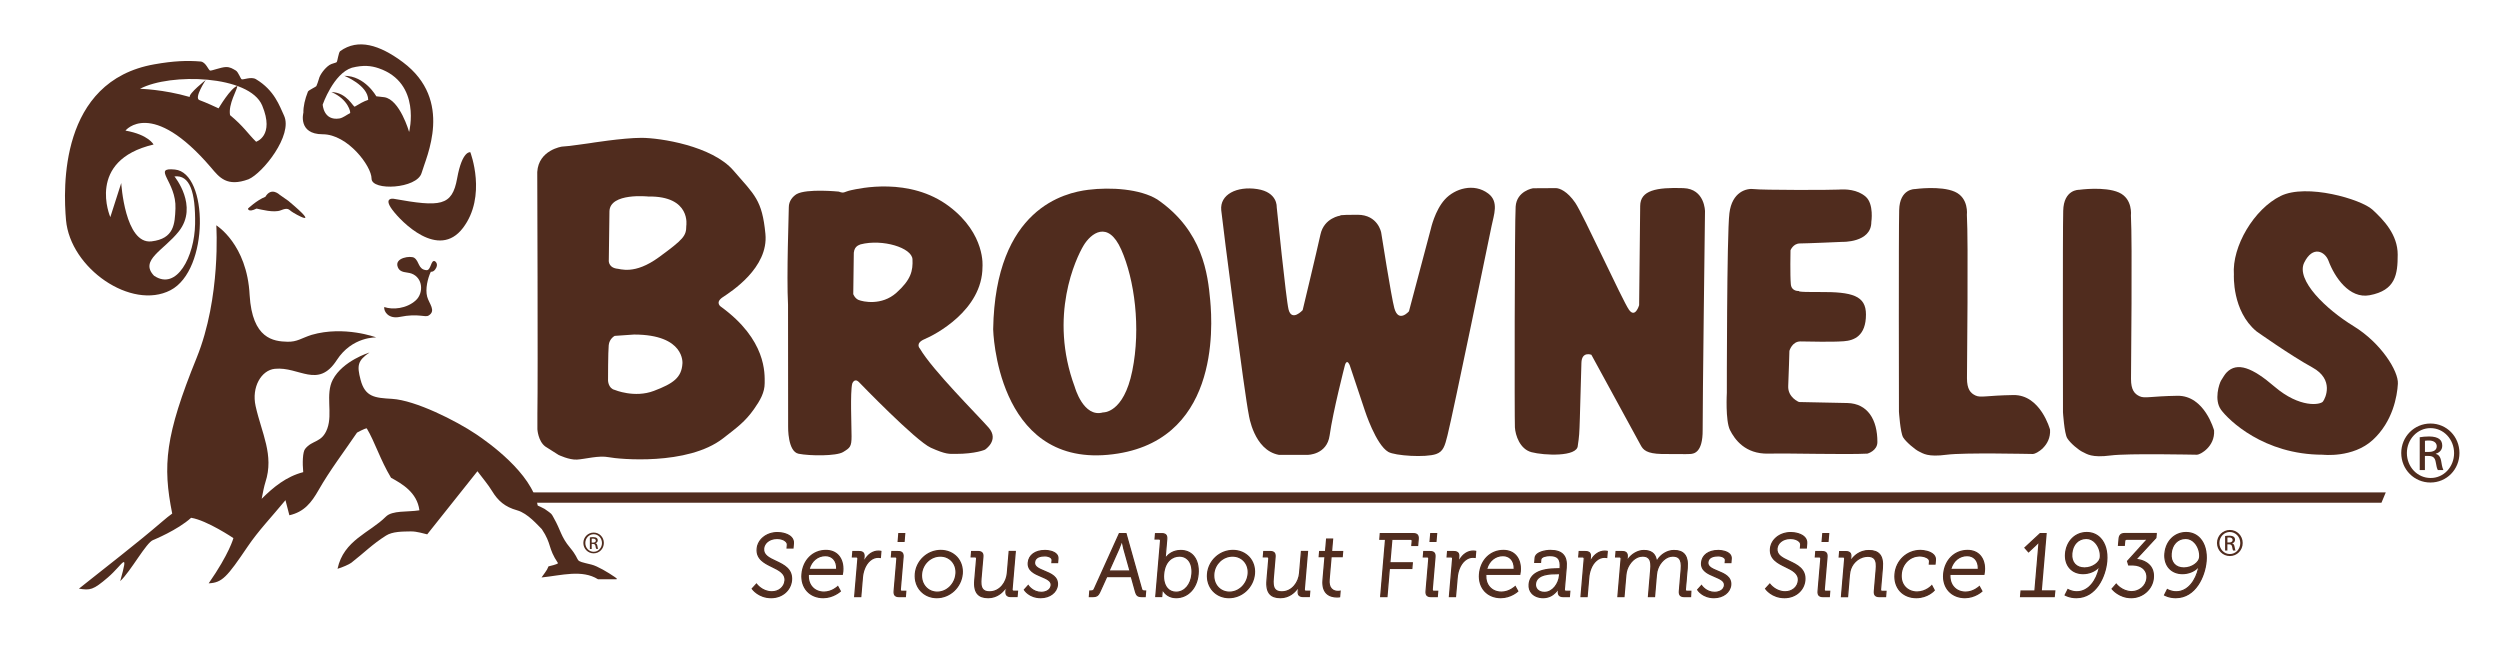 <?xml version="1.0" encoding="utf-8"?>
<svg xmlns="http://www.w3.org/2000/svg" id="Layer_1" style="enable-background:new 0 0 545 145;" version="1.1" viewBox="0 0 545 145" x="0px" y="0px">
<style type="text/css">
	.st0{fill:#502C1E;}
</style>
<g>
	<g>
		<path class="st0" d="M122.5,31.96c0.87,0,5.96-0.73,5.96-0.73s7.3-1.18,11.37-1.18c4.07,0,15.41,1.74,20.06,7.12&#xD;&#xA;			c4.65,5.38,6.25,6.4,6.97,13.81c0.73,7.42-7.56,12.65-9.3,13.81c-1.74,1.16-0.44,2.04-0.44,2.04c10.04,7.27,9.58,14.66,9.58,16.69&#xD;&#xA;			c0,2.04-0.97,3.74-2.33,5.67c-1.91,2.71-3.68,4-6.78,6.4c-7.7,5.95-22.72,4.52-24.89,4.08c-2.18-0.43-5.16,0.42-6.91,0.52&#xD;&#xA;			c-1.7,0.11-4.03-1.02-4.03-1.02l-2.87-1.82c-1.6-1.17-1.74-3.78-1.74-3.78v-3.34c0.14-8.14-0.03-52.74-0.03-52.74&#xD;&#xA;			C117.41,32.69,122.5,31.96,122.5,31.96z M134.31,58.54c0.91,0.04,3.96,1.46,9.34-2.47c5.38-3.93,5.96-4.65,5.96-6.83&#xD;&#xA;			c0,0,1.13-6.55-8.32-6.4c0,0-8.29-0.87-8.43,3.2l-0.14,10.61C132.71,56.66,132.51,58.18,134.31,58.54&#xD;&#xA;			C134.31,58.54,133.39,58.5,134.31,58.54z M134.01,85c0,0,4.32,1.82,8.54,0.21c4.22-1.6,6.04-2.89,6.22-5.97&#xD;&#xA;			c0,0,0.62-6.31-10.55-6.31l-4.21,0.29c0,0-1.17,0.58-1.31,2.04c-0.15,1.45-0.15,7.7-0.15,7.7S132.6,84.67,134.01,85"/>
		<path class="st0" d="M171.79,66.46c-0.34-6.52,0.17-19.92,0.17-21.29c0-1.38,0.89-2.36,1.71-2.86c2.23-1.24,9.18-0.54,9.18-0.54&#xD;&#xA;			c1.24,0.47,1.1,0.04,2.7-0.31c1.61-0.34,12.76-2.98,21.39,3.55c7.98,6.04,7.24,13.16,7.24,13.16c0,9.49-10.44,14.86-12.62,15.76&#xD;&#xA;			c-2.17,0.92-1.02,2.07-1.02,2.07c2.74,4.69,12.58,14.48,14.98,17.22c2.4,2.75-0.8,4.81-0.8,4.81s-2,0.92-6.38,0.92&#xD;&#xA;			c-1.4,0-2.09,0.15-5.41-1.34c-3.32-1.49-15.67-14.3-15.67-14.3c-1.03-1.03-1.48,0.34-1.48,0.34c-0.46,1.94-0.14,9.17-0.14,11.46&#xD;&#xA;			c0,2.29-0.34,2.52-1.83,3.43c-1.49,0.92-7.29,0.86-9.72,0.38c-2.4-0.48-2.28-5.86-2.28-5.86L171.79,66.46z M186.12,55.77&#xD;&#xA;			l-0.11,8.35c0,0,0.33,0.91,1.14,1.26c0.95,0.4,5.05,1.31,8.26-1.55c3.2-2.86,3.63-4.8,3.51-7.31c-0.12-2.51-6.51-4.48-11.32-3.25&#xD;&#xA;			C187.15,53.48,186.01,53.71,186.12,55.77"/>
		<path class="st0" d="M237.2,41.38c4.93-0.62,11.34-0.21,15.09,2.1c9.96,6.83,11.02,16.33,11.54,22.03&#xD;&#xA;			c0.52,5.7,2.04,31.42-22.33,33.64c-24.37,2.23-24.99-27.37-24.99-27.37C216.96,45.32,232.26,42,237.2,41.38z M240.44,89.91&#xD;&#xA;			c0,0,4.51,0.29,6.4-9.08c1.9-9.36,0.48-19.92-2.41-26.42c-2.89-6.51-6.64-3.53-8.23-0.86c-1.59,2.67-7.68,15.29-1.89,30.84&#xD;&#xA;			C234.31,84.39,236.18,91.11,240.44,89.91"/>
		<path class="st0" d="M294.22,79.56l3.32,9.95c0,0,2.4,7.44,5.11,9.01c1.45,0.84,8.14,1.28,10.44,0.46&#xD;&#xA;			c1.53-0.55,1.88-1.71,2.47-4.1c1.28-5.15,9.13-43.24,9.61-45.64c0.48-2.4,1.64-5.25-0.72-7.04c-3.12-2.37-7.31-1.11-9.48,1.29&#xD;&#xA;			c-2.18,2.4-3.05,6.41-3.05,6.41l-4.77,17.97c0,0-2.27,2.64-3.19-0.7c-0.66-2.41-2.86-16.46-2.86-16.46s-0.68-3.89-5.15-3.89&#xD;&#xA;			c-4.45,0-3.74,0.18-3.74,0.18s-3.55,0.46-4.35,4.12c-0.8,3.66-3.88,16.49-3.88,16.49s-2.38,2.62-3.08-0.16&#xD;&#xA;			c-0.54-2.16-2.58-22.33-2.58-22.33s0.23-3.21-4.23-3.9c-4.47-0.69-8.2,1.18-7.86,4.61c0.35,3.43,5.1,40.27,6.01,44.62&#xD;&#xA;			c0,0,1.06,7.69,6.55,8.71h6.3c0,0,4.18,0,4.77-4.24c0.72-5.2,3.31-15.22,3.31-15.22S293.53,78.07,294.22,79.56"/>
		<path class="st0" d="M344.75,79.1c0,0-0.23,8.46-0.34,12c-0.11,3.55-0.14,3.94-0.45,6.04c-0.08,2.51-7.38,2.15-10.08,1.44&#xD;&#xA;			c-2.57-0.67-3.53-3.73-3.63-5.41c-0.1-1.68-0.07-44.7,0.16-48.13c0.23-3.43,3.78-4,3.78-4s4.2-0.03,4.99-0.03&#xD;&#xA;			c0.8,0,2.52,0.69,4.23,3.2c1.72,2.52,10.32,21.36,11.7,23.31c1.37,1.95,2.22-0.99,2.22-0.99s0.21-18.31,0.23-21.63&#xD;&#xA;			c0.02-3.42,3.54-4.09,9.42-3.89c4.71,0.16,4.71,5.07,4.71,5.07s-0.54,42.63-0.51,47.68c0.03,4.85-1.86,5.16-2.69,5.21&#xD;&#xA;			c-0.83,0.06-3.4,0-6.26,0c-3.23-0.08-4.01-0.87-4.57-1.94c-0.57-1.07-10.74-19.69-10.74-19.69S344.82,76.52,344.75,79.1z"/>
		<path class="st0" d="M376.45,85.62c0,0-0.34,6.06,0.68,8.12c1.03,2.06,3.31,5.26,8.35,5.15c5.04-0.11,16.94,0.25,21.62,0&#xD;&#xA;			c0,0,2.16-0.59,2.17-2.51c0.02-4.94-2.15-8.41-6.53-8.52c-2.17-0.05-6-0.13-10.56-0.22c0,0-2.47-0.98-2.35-3.5&#xD;&#xA;			c0.12-2.51,0.26-7.65,0.26-7.65s0.57-2.06,2.4-2.06c1.83,0,6.44,0.18,9.46-0.04c2.22-0.16,4.83-1.14,4.83-5.83&#xD;&#xA;			c0-4.08-2.93-4.96-10.15-4.9c-5.23,0.05-4.43-0.23-4.43-0.23s-1.65,0.18-1.8-1.47c-0.18-1.94-0.07-7.4-0.07-7.4&#xD;&#xA;			s0.57-1.49,2.06-1.49c1.49,0,9.15-0.34,9.15-0.34s6.41,0.23,6.41-4.34c0,0,0.6-3.9-1.22-5.51c-1.83-1.6-4.42-1.67-5.91-1.55&#xD;&#xA;			c-1.49,0.11-16.84,0.12-18.44-0.11c-1.6-0.23-4.8,0.57-5.37,5.26C376.43,51.16,376.45,85.62,376.45,85.62"/>
		<path class="st0" d="M413.97,89.73c0,0,0.29,4.56,0.91,5.61c0.55,0.94,2.61,2.69,3.47,3.09c0.89,0.41,1.83,1.26,6.03,0.7&#xD;&#xA;			c3.8-0.5,18.12-0.16,18.81-0.16c0.69,0,3.95-1.76,3.72-5.3c0,0-2.05-7.65-8-7.55c-5.95,0.1-7.1,0.63-8.23,0.11&#xD;&#xA;			c-1.13-0.52-1.88-1.39-1.88-3.79c0-2.4,0.32-29.67-0.02-35.61c0,0,0.46-3.66-2.63-5.03c-3.09-1.37-8.7-0.58-8.7-0.58&#xD;&#xA;			s-3.32-0.12-3.43,4.57C413.89,50.48,413.97,89.73,413.97,89.73"/>
		<path class="st0" d="M485.42,81.18c2.28-2.33,5.6-1.04,10.38,3.07c5.6,4.8,10.06,4,10.6,3.29c0.54-0.7,2.51-4.8-2.29-7.43&#xD;&#xA;			c-4.8-2.63-12.2-7.88-12.2-7.88c-5.37-4.45-4.92-12.35-4.92-12.35c-0.45-6.17,4.41-14.31,10.18-17.15&#xD;&#xA;			c5.66-2.79,17.52,0.69,20.02,2.97c2.49,2.28,5.51,5.47,5.51,9.81c0,4.34-0.47,7.79-6.12,8.85c-4.43,0.83-7.65-3.96-8.97-7.52&#xD;&#xA;			c-0.75-2.01-3.42-3.4-5.29,0.41c-1.87,3.81,4.75,10.17,10.75,13.84c6.01,3.68,9.82,9.82,9.67,12.56&#xD;&#xA;			c-0.15,2.73-1.11,8.25-5.46,12.25c-4.34,4-10.9,3.23-10.9,3.23c-12.92,0-20.58-7.6-22.18-9.78c-1.6-2.17-0.4-5.75,0-6.4&#xD;&#xA;			C484.6,82.31,485.02,81.58,485.42,81.18z"/>
		<path class="st0" d="M529.86,92.33c3.51,0,6.3,2.85,6.3,6.42c0,3.62-2.8,6.44-6.33,6.44c-3.51,0-6.36-2.82-6.36-6.44&#xD;&#xA;			c0-3.57,2.85-6.42,6.36-6.42H529.86z M529.83,93.33c-2.82,0-5.13,2.43-5.13,5.42c0,3.05,2.31,5.45,5.16,5.45&#xD;&#xA;			c2.85,0.03,5.13-2.4,5.13-5.42c0-3.02-2.28-5.45-5.13-5.45H529.83z M528.64,102.48h-1.14v-7.16c0.6-0.09,1.17-0.17,2.03-0.17&#xD;&#xA;			c1.08,0,1.8,0.23,2.22,0.54c0.43,0.31,0.66,0.8,0.66,1.48c0,0.94-0.63,1.51-1.4,1.74v0.06c0.62,0.11,1.05,0.68,1.2,1.74&#xD;&#xA;			c0.17,1.11,0.34,1.54,0.45,1.77h-1.2c-0.17-0.23-0.34-0.88-0.49-1.83c-0.17-0.91-0.63-1.25-1.54-1.25h-0.8V102.48z M528.64,98.52&#xD;&#xA;			h0.83c0.94,0,1.74-0.34,1.74-1.23c0-0.63-0.46-1.26-1.74-1.26c-0.37,0-0.63,0.03-0.83,0.06V98.52z"/>
		<path class="st0" d="M449.73,89.89c0,0,0.29,4.56,0.91,5.61c0.67,1.12,2.55,2.65,3.4,3.04c0.89,0.41,1.89,1.3,6.1,0.75&#xD;&#xA;			c3.8-0.49,18.12-0.16,18.81-0.16c0.69,0,3.95-1.76,3.72-5.3c0,0-2.05-7.65-8-7.55c-5.95,0.1-7.1,0.63-8.23,0.11&#xD;&#xA;			c-1.13-0.52-1.88-1.39-1.88-3.79c0-2.4,0.31-29.67-0.02-35.61c0,0,0.46-3.66-2.63-5.03c-3.09-1.37-8.7-0.58-8.7-0.58&#xD;&#xA;			s-3.32-0.12-3.43,4.57C449.65,50.63,449.73,89.89,449.73,89.89"/>
	</g>
	<g>
		<g>
			<path class="st0" d="M164.91,127.34c0,0,1.22,1.68,3.35,1.68c1.48,0,2.75-0.98,2.88-2.44c0.29-3.39-6.44-2.71-6.07-6.96&#xD;&#xA;				c0.16-1.91,1.93-3.51,4.43-3.51c1.31,0,3.6,0.56,3.45,2.36l-0.08,0.98h-1.27l0.05-0.64c0.07-0.82-0.99-1.42-2.24-1.42&#xD;&#xA;				c-1.75,0-2.85,1.04-2.95,2.2c-0.27,3.18,6.46,2.4,6.08,6.92c-0.18,2.05-1.88,3.78-4.42,3.78c-2.77,0-4.12-1.95-4.12-1.95&#xD;&#xA;				L164.91,127.34z"/>
			<path class="st0" d="M168.11,130.42c-2.81,0-4.18-1.93-4.23-2.01l-0.06-0.09l1.1-1.2l0.1,0.14c0.01,0.02,1.21,1.62,3.24,1.62&#xD;&#xA;				c1.47,0,2.62-0.97,2.74-2.31c0.13-1.51-1.25-2.18-2.71-2.89c-1.67-0.81-3.56-1.73-3.36-4.07c0.18-2.08,2.14-3.64,4.57-3.64&#xD;&#xA;				c1.05,0,2.42,0.34,3.11,1.09c0.36,0.4,0.53,0.87,0.48,1.42l-0.1,1.11h-1.55l0.07-0.8c0.02-0.22-0.06-0.44-0.24-0.63&#xD;&#xA;				c-0.36-0.4-1.08-0.64-1.86-0.64c-1.73,0-2.73,1.04-2.81,2.08c-0.12,1.35,1.13,1.94,2.58,2.62c1.74,0.82,3.71,1.75,3.5,4.3&#xD;&#xA;				C172.47,128.78,170.56,130.42,168.11,130.42z M164.18,128.34c0.3,0.37,1.61,1.8,3.93,1.8c2.29,0,4.09-1.54,4.27-3.65&#xD;&#xA;				c0.2-2.36-1.6-3.21-3.34-4.03c-1.47-0.7-2.87-1.35-2.74-2.9c0.1-1.16,1.19-2.33,3.09-2.33c0.86,0,1.65,0.28,2.07,0.74&#xD;&#xA;				c0.23,0.25,0.33,0.54,0.31,0.84l-0.04,0.49h0.99l0.07-0.85c0.04-0.47-0.1-0.87-0.41-1.21c-0.63-0.69-1.91-1-2.9-1&#xD;&#xA;				c-2.32,0-4.12,1.42-4.29,3.38c-0.18,2.15,1.54,2.99,3.2,3.8c1.55,0.75,3.02,1.47,2.87,3.16c-0.13,1.49-1.39,2.57-3.02,2.57&#xD;&#xA;				c-1.85,0-3.01-1.19-3.36-1.6L164.18,128.34z"/>
		</g>
		<g>
			<path class="st0" d="M180.05,120.01c2.67,0,3.88,2.09,3.67,4.52c-0.02,0.23-0.09,0.66-0.09,0.66h-7.42&#xD;&#xA;				c-0.17,2.48,1.41,3.9,3.41,3.9c1.77,0,3-1.21,3-1.21l0.55,0.99c0,0-1.52,1.41-3.71,1.41c-2.86,0-4.88-2.1-4.62-5.13&#xD;&#xA;				C175.12,121.94,177.46,120.01,180.05,120.01z M182.41,124.14c0.1-2.03-1.05-3.02-2.47-3.02c-1.6,0-3.09,1.06-3.58,3.02H182.41z"/>
			<path class="st0" d="M179.46,130.42c-1.44,0-2.71-0.52-3.58-1.47c-0.89-0.97-1.3-2.32-1.18-3.81c0.27-3.11,2.46-5.28,5.35-5.28&#xD;&#xA;				c1.15,0,2.12,0.39,2.79,1.12c0.78,0.85,1.14,2.11,1.02,3.56c-0.02,0.24-0.09,0.66-0.1,0.67l-0.02,0.12h-7.4&#xD;&#xA;				c-0.05,1.07,0.25,1.98,0.86,2.63c0.59,0.64,1.45,0.99,2.43,0.99c1.69,0,2.9-1.16,2.91-1.17l0.13-0.13l0.69,1.25l-0.08,0.08&#xD;&#xA;				C183.21,129.04,181.68,130.42,179.46,130.42z M180.05,120.15c-2.73,0-4.81,2.06-5.06,5.02c-0.12,1.41,0.27,2.69,1.1,3.59&#xD;&#xA;				c0.82,0.89,2.02,1.38,3.37,1.38c1.82,0,3.19-1.01,3.53-1.3l-0.41-0.74c-0.38,0.32-1.48,1.13-2.97,1.13&#xD;&#xA;				c-1.05,0-1.98-0.38-2.63-1.07c-0.69-0.74-1.01-1.77-0.92-2.98l0.01-0.13h7.43c0.02-0.14,0.06-0.38,0.07-0.53&#xD;&#xA;				c0.12-1.37-0.22-2.55-0.94-3.34C182.02,120.5,181.12,120.15,180.05,120.15z M182.54,124.28h-6.37l0.04-0.18&#xD;&#xA;				c0.47-1.9,1.94-3.13,3.72-3.13c0.75,0,1.4,0.26,1.86,0.75c0.54,0.56,0.79,1.4,0.75,2.42L182.54,124.28z M176.54,124h5.73&#xD;&#xA;				c0.02-0.88-0.21-1.6-0.67-2.08c-0.41-0.43-0.99-0.66-1.66-0.66C178.34,121.26,177.03,122.33,176.54,124z"/>
		</g>
		<g>
			<path class="st0" d="M187.04,121.82c0.02-0.27-0.12-0.43-0.39-0.43h-0.81l0.1-1.15h1.35c0.8,0,1.14,0.33,1.08,1.11l-0.06,0.66&#xD;&#xA;				c-0.04,0.41-0.1,0.74-0.1,0.74h0.04c0.59-1.48,1.76-2.61,3.28-2.61c0.27,0,0.51,0.06,0.51,0.06l-0.11,1.31&#xD;&#xA;				c0,0-0.23-0.04-0.48-0.04c-1.36,0-2.48,1.09-3.02,2.53c-0.24,0.62-0.38,1.28-0.43,1.91l-0.35,4.14h-1.31L187.04,121.82z"/>
			<path class="st0" d="M187.77,130.19h-1.59l0.01-0.15l0.7-8.23c0.01-0.07,0-0.16-0.05-0.21c-0.05-0.06-0.13-0.06-0.2-0.06h-0.96&#xD;&#xA;				l0.12-1.43h1.48c0.46,0,0.78,0.11,0.98,0.32c0.19,0.21,0.27,0.52,0.23,0.94l-0.06,0.64c0.72-1.26,1.82-2,3.07-2&#xD;&#xA;				c0.28,0,0.54,0.06,0.55,0.06l0.12,0.03l-0.13,1.58l-0.15-0.02c0,0-0.22-0.04-0.45-0.04c-1.21,0-2.32,0.94-2.89,2.44&#xD;&#xA;				c-0.22,0.56-0.37,1.21-0.42,1.87L187.77,130.19z M186.49,129.91h1.02l0.34-4.01c0.06-0.69,0.21-1.36,0.44-1.95&#xD;&#xA;				c0.61-1.62,1.82-2.63,3.15-2.63c0.13,0,0.26,0.01,0.35,0.02l0.09-1.03c-0.09-0.02-0.23-0.03-0.36-0.03&#xD;&#xA;				c-1.34,0-2.52,0.95-3.15,2.53l-0.04,0.09h-0.3l0.03-0.17c0,0,0.07-0.33,0.1-0.72l0.06-0.66c0.03-0.34-0.02-0.58-0.16-0.72&#xD;&#xA;				c-0.14-0.16-0.4-0.23-0.78-0.23h-1.22l-0.07,0.87h0.65c0.22,0,0.34,0.09,0.4,0.16c0.07,0.07,0.14,0.21,0.12,0.43L186.49,129.91z"/>
		</g>
		<g>
			<path class="st0" d="M195.53,121.82c0.03-0.27-0.12-0.43-0.38-0.43h-0.81l0.1-1.15h1.36c0.82,0,1.14,0.35,1.07,1.19l-0.6,7.04&#xD;&#xA;				c-0.02,0.29,0.12,0.43,0.39,0.43h0.81l-0.1,1.15H196c-0.83,0-1.14-0.35-1.07-1.19L195.53,121.82z M195.96,116.34h1.27l-0.14,1.68&#xD;&#xA;				h-1.27L195.96,116.34z"/>
			<path class="st0" d="M197.49,130.19H196c-0.46,0-0.77-0.11-0.97-0.32c-0.2-0.22-0.28-0.56-0.24-1.02l0.6-7.04&#xD;&#xA;				c0.01-0.07,0-0.16-0.05-0.21c-0.05-0.06-0.13-0.06-0.2-0.06h-0.96l0.12-1.43h1.49c0.45,0,0.77,0.1,0.97,0.32&#xD;&#xA;				c0.2,0.22,0.28,0.55,0.24,1.02l-0.6,7.04c-0.01,0.07-0.01,0.16,0.04,0.22c0.04,0.04,0.11,0.06,0.2,0.06h0.96L197.49,130.19z&#xD;&#xA;				 M194.49,121.25h0.65c0.22,0,0.34,0.09,0.4,0.16c0.06,0.07,0.14,0.21,0.12,0.43l-0.6,7.04c-0.03,0.38,0.02,0.65,0.17,0.81&#xD;&#xA;				c0.14,0.16,0.39,0.23,0.76,0.23h1.24l0.08-0.87h-0.66c-0.18,0-0.32-0.05-0.41-0.16c-0.09-0.1-0.13-0.24-0.12-0.43l0.6-7.04&#xD;&#xA;				c0.03-0.38-0.02-0.65-0.17-0.81c-0.14-0.16-0.39-0.23-0.76-0.23h-1.24L194.49,121.25z M197.21,118.16h-1.55l0.16-1.96h1.55&#xD;&#xA;				L197.21,118.16z M195.97,117.88h0.99l0.12-1.4h-0.99L195.97,117.88z"/>
		</g>
		<g>
			<path class="st0" d="M205.07,120.01c2.82,0,4.93,2.19,4.68,5.09c-0.25,2.96-2.73,5.19-5.53,5.19c-2.82,0-4.92-2.22-4.67-5.19&#xD;&#xA;				C199.8,122.19,202.27,120.01,205.07,120.01z M204.32,129.1c2.06,0,3.89-1.72,4.09-4c0.19-2.22-1.36-3.88-3.41-3.88&#xD;&#xA;				c-2.07,0-3.91,1.66-4.1,3.88C200.7,127.38,202.24,129.1,204.32,129.1z"/>
			<path class="st0" d="M204.22,130.42c-1.41,0-2.68-0.54-3.58-1.52c-0.92-1-1.35-2.35-1.23-3.82c0.25-2.92,2.74-5.22,5.67-5.22&#xD;&#xA;				c1.43,0,2.71,0.54,3.62,1.52c0.89,0.98,1.32,2.3,1.2,3.72C209.64,128.09,207.14,130.42,204.22,130.42z M205.07,120.15&#xD;&#xA;				c-2.78,0-5.15,2.18-5.39,4.96c-0.12,1.39,0.29,2.67,1.15,3.61c0.84,0.92,2.05,1.43,3.38,1.43c2.78,0,5.15-2.22,5.39-5.06&#xD;&#xA;				c0.12-1.34-0.29-2.59-1.13-3.5C207.63,120.66,206.42,120.15,205.07,120.15z M204.32,129.24c-1.02,0-1.94-0.4-2.61-1.12&#xD;&#xA;				c-0.72-0.78-1.06-1.86-0.96-3.03c0.19-2.25,2.05-4.01,4.24-4.01c1.03,0,1.96,0.4,2.63,1.12c0.7,0.76,1.02,1.79,0.93,2.91&#xD;&#xA;				C208.35,127.42,206.49,129.24,204.32,129.24z M204.99,121.36c-2.04,0-3.78,1.65-3.96,3.75c-0.09,1.09,0.22,2.09,0.89,2.82&#xD;&#xA;				c0.61,0.66,1.46,1.03,2.4,1.03c2.03,0,3.76-1.7,3.95-3.87c0.09-1.04-0.21-1.99-0.85-2.69&#xD;&#xA;				C206.8,121.72,205.94,121.36,204.99,121.36z"/>
		</g>
		<g>
			<path class="st0" d="M212.91,121.82c0.02-0.27-0.12-0.43-0.38-0.43h-0.81l0.1-1.15h1.36c0.82,0,1.14,0.35,1.07,1.15l-0.41,4.74&#xD;&#xA;				c-0.13,1.54,0,2.9,1.87,2.9c2.19,0,3.72-1.97,3.9-4.1l0.4-4.7h1.31l-0.7,8.23c-0.03,0.29,0.12,0.43,0.38,0.43h0.81l-0.1,1.15&#xD;&#xA;				h-1.32c-0.81,0-1.14-0.35-1.08-1.09l0.04-0.45c0.03-0.39,0.1-0.7,0.1-0.7h-0.04c-0.47,0.96-1.86,2.48-3.98,2.48&#xD;&#xA;				c-2.28,0-3.14-1.25-2.92-3.8L212.91,121.82z"/>
			<path class="st0" d="M215.43,130.42c-1.08,0-1.86-0.27-2.37-0.83c-0.59-0.64-0.82-1.67-0.69-3.13l0.4-4.66&#xD;&#xA;				c0.01-0.07,0-0.16-0.05-0.21c-0.05-0.06-0.13-0.06-0.19-0.06h-0.96l0.12-1.43h1.49c0.46,0,0.78,0.11,0.98,0.32&#xD;&#xA;				c0.2,0.21,0.28,0.53,0.24,0.98l-0.41,4.74c-0.07,0.84-0.08,1.78,0.39,2.29c0.28,0.31,0.72,0.46,1.33,0.46&#xD;&#xA;				c2.22,0,3.6-2.04,3.76-3.97l0.41-4.83h1.59l-0.01,0.15l-0.7,8.23c-0.01,0.07,0,0.16,0.04,0.22c0.04,0.04,0.11,0.06,0.2,0.06h0.96&#xD;&#xA;				l-0.12,1.43h-1.46c-0.46,0-0.78-0.11-0.98-0.33c-0.19-0.21-0.27-0.51-0.24-0.92l0.04-0.45c0-0.04,0.01-0.07,0.01-0.11&#xD;&#xA;				C218.58,129.29,217.3,130.42,215.43,130.42z M211.87,121.25h0.65c0.21,0,0.34,0.09,0.4,0.16c0.07,0.07,0.14,0.21,0.12,0.43&#xD;&#xA;				l-0.4,4.66c-0.12,1.38,0.09,2.33,0.62,2.91c0.46,0.5,1.16,0.74,2.16,0.74c2.12,0,3.45-1.57,3.85-2.4l0.04-0.08h0.3l-0.04,0.17&#xD;&#xA;				c0,0-0.06,0.31-0.09,0.69l-0.04,0.45c-0.03,0.32,0.02,0.55,0.16,0.7c0.15,0.16,0.4,0.24,0.78,0.24h1.19l0.08-0.87h-0.65&#xD;&#xA;				c-0.18,0-0.32-0.05-0.41-0.16c-0.09-0.1-0.13-0.24-0.12-0.43l0.69-8.08h-1.02l-0.39,4.57c-0.17,2.05-1.65,4.22-4.04,4.22&#xD;&#xA;				c-0.7,0-1.2-0.18-1.54-0.55c-0.55-0.6-0.54-1.6-0.47-2.51l0.41-4.74c0.03-0.36-0.02-0.61-0.16-0.77&#xD;&#xA;				c-0.14-0.16-0.39-0.23-0.77-0.23h-1.24L211.87,121.25z"/>
		</g>
		<g>
			<path class="st0" d="M224.14,127.65c0,0,0.95,1.48,2.85,1.48c1.08,0,2.08-0.53,2.17-1.56c0.18-2.15-5.27-1.76-5-4.92&#xD;&#xA;				c0.15-1.77,1.72-2.65,3.66-2.65c0.98,0,2.91,0.39,2.79,1.77l-0.07,0.84h-1.23l0.04-0.47c0.06-0.72-0.95-0.99-1.59-0.99&#xD;&#xA;				c-1.34,0-2.19,0.47-2.27,1.42c-0.19,2.2,5.27,1.7,5,4.95c-0.14,1.64-1.69,2.75-3.61,2.75c-2.52,0-3.56-1.72-3.56-1.72&#xD;&#xA;				L224.14,127.65z"/>
			<path class="st0" d="M226.88,130.42c-2.57,0-3.64-1.71-3.68-1.78l-0.05-0.09l1.02-1.13l0.1,0.16c0.01,0.01,0.94,1.42,2.73,1.42&#xD;&#xA;				c0.95,0,1.94-0.44,2.03-1.43c0.08-0.87-0.92-1.29-2.07-1.78c-1.45-0.61-3.09-1.31-2.93-3.14c0.15-1.71,1.6-2.78,3.8-2.78&#xD;&#xA;				c0.66,0,1.94,0.18,2.57,0.87c0.27,0.3,0.39,0.65,0.36,1.06l-0.08,0.97h-1.51l0.06-0.62c0.01-0.16-0.03-0.29-0.14-0.41&#xD;&#xA;				c-0.27-0.3-0.87-0.43-1.3-0.43c-0.92,0-2.04,0.22-2.13,1.29c-0.08,0.89,0.91,1.3,2.06,1.78c1.45,0.6,3.09,1.28,2.93,3.17&#xD;&#xA;				C230.49,129.21,228.91,130.42,226.88,130.42z M223.49,128.58c0.25,0.34,1.3,1.56,3.38,1.56c1.88,0,3.35-1.1,3.48-2.62&#xD;&#xA;				c0.14-1.68-1.33-2.3-2.76-2.89c-1.2-0.5-2.33-0.97-2.24-2.07c0.09-1,0.94-1.55,2.41-1.55c0.51,0,1.18,0.16,1.51,0.52&#xD;&#xA;				c0.16,0.18,0.24,0.39,0.22,0.62l-0.03,0.31h0.95l0.06-0.71c0.03-0.32-0.07-0.6-0.28-0.84c-0.49-0.53-1.57-0.78-2.36-0.78&#xD;&#xA;				c-1.6,0-3.36,0.66-3.52,2.52c-0.14,1.63,1.34,2.25,2.76,2.86c1.2,0.51,2.33,0.99,2.24,2.06c-0.1,1.17-1.23,1.69-2.31,1.69&#xD;&#xA;				c-1.61,0-2.56-1.01-2.86-1.4L223.49,128.58z"/>
		</g>
		<g>
			<path class="st0" d="M237.6,128.84h0.25c0.35,0,0.56-0.06,0.73-0.43l5.45-12.07h1.44l3.39,12.07c0.1,0.37,0.29,0.43,0.65,0.43&#xD;&#xA;				h0.23l-0.1,1.21h-0.62c-0.96,0-1.23-0.2-1.5-1.13l-0.9-3.24h-5.36l-1.47,3.24c-0.43,0.94-0.71,1.13-1.67,1.13h-0.63L237.6,128.84&#xD;&#xA;				z M246.36,124.49l-1.37-4.89c-0.17-0.65-0.37-1.78-0.37-1.78h-0.04c0,0-0.38,1.13-0.67,1.78l-2.19,4.89H246.36z"/>
			<path class="st0" d="M249.77,130.19h-0.75c-1.03,0-1.35-0.24-1.63-1.23l-0.87-3.13h-5.16l-1.43,3.15&#xD;&#xA;				c-0.45,0.99-0.79,1.21-1.8,1.21h-0.79l0.12-1.49h0.38c0.33,0,0.47-0.05,0.6-0.35l5.49-12.15h1.64l0.03,0.1l3.39,12.07&#xD;&#xA;				c0.08,0.28,0.19,0.33,0.52,0.33h0.38L249.77,130.19z M241.18,125.54h5.56l0.92,3.34c0.25,0.87,0.46,1.03,1.36,1.03h0.49&#xD;&#xA;				l0.08-0.93h-0.08c-0.34,0-0.65-0.04-0.79-0.53l-3.36-11.97h-1.24l-5.41,11.99c-0.19,0.43-0.46,0.52-0.86,0.52h-0.12l-0.08,0.93&#xD;&#xA;				h0.48c0.91,0,1.14-0.16,1.55-1.05L241.18,125.54z M246.55,124.63h-5.03l2.27-5.09c0.28-0.63,0.66-1.75,0.67-1.76l0.03-0.1h0.26&#xD;&#xA;				l0.02,0.12c0,0.01,0.19,1.13,0.37,1.76L246.55,124.63z M241.95,124.35h4.23l-1.32-4.71c-0.1-0.39-0.22-0.94-0.29-1.33&#xD;&#xA;				c-0.14,0.39-0.35,0.96-0.52,1.35L241.95,124.35z"/>
		</g>
		<g>
			<path class="st0" d="M253.01,117.92c0.02-0.28-0.12-0.43-0.39-0.43h-0.81l0.1-1.15h1.36c0.83,0,1.14,0.35,1.07,1.19l-0.3,3.55&#xD;&#xA;				c-0.04,0.45-0.11,0.8-0.11,0.8h0.04c0,0,0.97-1.87,3.44-1.87c2.59,0,4.03,2.11,3.77,5.15c-0.27,3.1-2.26,5.13-4.8,5.13&#xD;&#xA;				c-2.31,0-3.01-1.89-3.01-1.89h-0.04c0,0,0.01,0.33-0.03,0.8l-0.07,0.86h-1.27L253.01,117.92z M256.4,129.12&#xD;&#xA;				c1.71,0,3.24-1.46,3.45-3.96c0.2-2.4-0.93-3.94-2.72-3.94c-1.61,0-3.23,1.17-3.47,3.96C253.49,127.15,254.32,129.12,256.4,129.12&#xD;&#xA;				z"/>
			<path class="st0" d="M256.4,130.42c-1.67,0-2.54-0.97-2.92-1.56c-0.01,0.1-0.01,0.21-0.02,0.33l-0.09,0.99h-1.55l0.01-0.15&#xD;&#xA;				l1.04-12.13c0.01-0.07,0-0.16-0.05-0.21c-0.05-0.05-0.13-0.06-0.2-0.06h-0.96l0.12-1.43h1.49c0.46,0,0.77,0.11,0.97,0.32&#xD;&#xA;				c0.2,0.22,0.28,0.55,0.24,1.02l-0.3,3.55c-0.01,0.1-0.02,0.2-0.03,0.29c0.47-0.58,1.5-1.51,3.26-1.51c1.14,0,2.1,0.4,2.79,1.15&#xD;&#xA;				c0.87,0.95,1.27,2.42,1.12,4.15C261.07,128.26,259.04,130.42,256.4,130.42z M253.35,128.25h0.13l0.04,0.09&#xD;&#xA;				c0.03,0.07,0.7,1.8,2.88,1.8c2.53,0,4.4-2.01,4.66-5c0.14-1.65-0.23-3.05-1.05-3.94c-0.64-0.69-1.53-1.06-2.58-1.06&#xD;&#xA;				c-2.36,0-3.31,1.78-3.32,1.8l-0.04,0.08h-0.29l0.03-0.17c0,0,0.07-0.35,0.11-0.79l0.3-3.55c0.03-0.38-0.02-0.65-0.17-0.81&#xD;&#xA;				c-0.14-0.16-0.39-0.23-0.76-0.23h-1.23l-0.07,0.87h0.65c0.22,0,0.34,0.08,0.4,0.16c0.07,0.07,0.14,0.2,0.12,0.43l-1.02,11.98&#xD;&#xA;				h0.99l0.06-0.73c0.04-0.45,0.03-0.78,0.03-0.78l-0.01-0.15H253.35z M256.4,129.25c-0.81,0-1.48-0.28-1.98-0.83&#xD;&#xA;				c-0.68-0.75-1.01-1.93-0.9-3.26c0.26-3.01,2.03-4.09,3.61-4.09c0.79,0,1.48,0.29,1.99,0.84c0.68,0.74,0.98,1.89,0.87,3.25&#xD;&#xA;				C259.78,127.58,258.31,129.25,256.4,129.25z M257.13,121.36c-1.45,0-3.09,1.01-3.33,3.83c-0.11,1.25,0.19,2.36,0.82,3.04&#xD;&#xA;				c0.45,0.49,1.05,0.74,1.78,0.74c1.76,0,3.12-1.58,3.31-3.83c0.11-1.28-0.17-2.36-0.79-3.03&#xD;&#xA;				C258.46,121.62,257.84,121.36,257.13,121.36z"/>
		</g>
		<g>
			<path class="st0" d="M268.77,120.01c2.82,0,4.92,2.19,4.68,5.09c-0.25,2.96-2.73,5.19-5.53,5.19c-2.83,0-4.92-2.22-4.67-5.19&#xD;&#xA;				C263.5,122.19,265.97,120.01,268.77,120.01z M268.02,129.1c2.06,0,3.89-1.72,4.09-4c0.19-2.22-1.36-3.88-3.42-3.88&#xD;&#xA;				c-2.07,0-3.9,1.66-4.1,3.88C264.4,127.38,265.94,129.1,268.02,129.1z"/>
			<path class="st0" d="M267.92,130.42c-1.41,0-2.68-0.54-3.58-1.52c-0.92-1-1.35-2.35-1.23-3.82c0.25-2.92,2.74-5.22,5.67-5.22&#xD;&#xA;				c1.43,0,2.71,0.54,3.62,1.52c0.9,0.98,1.32,2.3,1.2,3.72C273.34,128.09,270.84,130.42,267.92,130.42z M268.77,120.15&#xD;&#xA;				c-2.78,0-5.15,2.18-5.39,4.96c-0.12,1.39,0.29,2.67,1.15,3.61c0.84,0.92,2.05,1.43,3.38,1.43c2.78,0,5.15-2.22,5.39-5.06&#xD;&#xA;				c0.11-1.34-0.29-2.59-1.13-3.5C271.33,120.66,270.12,120.15,268.77,120.15z M268.02,129.24c-1.02,0-1.94-0.4-2.61-1.12&#xD;&#xA;				c-0.72-0.78-1.06-1.86-0.96-3.03c0.19-2.25,2.05-4.01,4.24-4.01c1.03,0,1.96,0.4,2.63,1.12c0.69,0.76,1.02,1.79,0.93,2.91&#xD;&#xA;				C272.05,127.42,270.19,129.24,268.02,129.24z M268.69,121.36c-2.04,0-3.78,1.65-3.95,3.75c-0.09,1.09,0.22,2.09,0.88,2.82&#xD;&#xA;				c0.61,0.66,1.46,1.03,2.4,1.03c2.03,0,3.76-1.7,3.95-3.87c0.09-1.04-0.21-1.99-0.85-2.69&#xD;&#xA;				C270.5,121.72,269.64,121.36,268.69,121.36z"/>
		</g>
		<g>
			<path class="st0" d="M276.61,121.82c0.02-0.27-0.12-0.43-0.38-0.43h-0.81l0.1-1.15h1.37c0.82,0,1.14,0.35,1.07,1.15l-0.41,4.74&#xD;&#xA;				c-0.13,1.54,0,2.9,1.87,2.9c2.19,0,3.72-1.97,3.9-4.1l0.4-4.7h1.31l-0.7,8.23c-0.02,0.29,0.12,0.43,0.39,0.43h0.81l-0.1,1.15&#xD;&#xA;				h-1.32c-0.81,0-1.14-0.35-1.08-1.09l0.04-0.45c0.03-0.39,0.1-0.7,0.1-0.7h-0.04c-0.46,0.96-1.86,2.48-3.98,2.48&#xD;&#xA;				c-2.28,0-3.14-1.25-2.92-3.8L276.61,121.82z"/>
			<path class="st0" d="M279.13,130.42c-1.08,0-1.86-0.27-2.37-0.83c-0.59-0.64-0.82-1.67-0.69-3.13l0.4-4.66&#xD;&#xA;				c0.01-0.07,0-0.16-0.05-0.21c-0.05-0.06-0.13-0.06-0.2-0.06h-0.96l0.12-1.43h1.5c0.46,0,0.78,0.11,0.98,0.32&#xD;&#xA;				c0.2,0.21,0.27,0.53,0.24,0.98l-0.4,4.74c-0.07,0.84-0.08,1.78,0.39,2.29c0.28,0.31,0.72,0.46,1.33,0.46&#xD;&#xA;				c2.22,0,3.6-2.04,3.76-3.97l0.41-4.83h1.59l-0.01,0.15l-0.7,8.23c-0.01,0.07,0,0.16,0.04,0.22c0.04,0.04,0.11,0.06,0.2,0.06h0.96&#xD;&#xA;				l-0.12,1.43h-1.45c-0.46,0-0.78-0.11-0.99-0.33c-0.19-0.21-0.27-0.51-0.24-0.92l0.04-0.45c0-0.04,0.01-0.07,0.01-0.11&#xD;&#xA;				C282.28,129.29,281,130.42,279.13,130.42z M275.57,121.25h0.65c0.22,0,0.34,0.09,0.4,0.16c0.07,0.07,0.14,0.21,0.12,0.43&#xD;&#xA;				l-0.4,4.66c-0.12,1.38,0.09,2.33,0.62,2.91c0.46,0.5,1.16,0.74,2.16,0.74c2.12,0,3.45-1.57,3.85-2.4l0.04-0.08h0.3l-0.04,0.17&#xD;&#xA;				c0,0-0.06,0.31-0.1,0.69l-0.04,0.45c-0.03,0.32,0.02,0.55,0.16,0.7c0.15,0.16,0.4,0.24,0.78,0.24h1.19l0.08-0.87h-0.65&#xD;&#xA;				c-0.18,0-0.32-0.05-0.41-0.16c-0.09-0.1-0.13-0.24-0.12-0.43l0.69-8.08h-1.02l-0.39,4.57c-0.18,2.05-1.65,4.22-4.04,4.22&#xD;&#xA;				c-0.7,0-1.2-0.18-1.54-0.55c-0.55-0.6-0.55-1.6-0.47-2.51l0.41-4.74c0.03-0.36-0.02-0.61-0.16-0.77&#xD;&#xA;				c-0.14-0.16-0.4-0.23-0.77-0.23h-1.24L275.57,121.25z"/>
		</g>
		<g>
			<path class="st0" d="M288.86,121.35h-1.27l0.09-1.11h1.29l0.23-2.71h1.29l-0.23,2.71h2.42l-0.1,1.11h-2.42l-0.42,4.99&#xD;&#xA;				c-0.2,2.3,1.22,2.59,1.95,2.59c0.27,0,0.44-0.04,0.44-0.04l-0.1,1.19c0,0-0.23,0.04-0.56,0.04c-1.11,0-3.33-0.37-3.05-3.65&#xD;&#xA;				L288.86,121.35z"/>
			<path class="st0" d="M291.48,130.27c-0.74,0-1.76-0.16-2.46-0.92c-0.59-0.65-0.84-1.62-0.74-2.88l0.43-4.98h-1.27l0.12-1.39h1.29&#xD;&#xA;				l0.23-2.71h1.57l-0.23,2.71h2.42l-0.12,1.39h-2.42l-0.42,4.86c-0.07,0.87,0.08,1.51,0.46,1.92c0.39,0.43,0.95,0.52,1.35,0.52&#xD;&#xA;				c0.25,0,0.41-0.04,0.41-0.04l0.19-0.04l-0.13,1.49l-0.11,0.02C292.05,130.23,291.81,130.27,291.48,130.27z M287.74,121.21h1.27&#xD;&#xA;				l-0.01,0.15l-0.44,5.13c-0.1,1.18,0.12,2.08,0.66,2.67c0.63,0.68,1.57,0.83,2.25,0.83c0.18,0,0.33-0.01,0.43-0.03l0.08-0.9&#xD;&#xA;				c-0.39,0.04-1.27,0.04-1.85-0.6c-0.43-0.47-0.61-1.19-0.53-2.14l0.44-5.12h2.42l0.07-0.83h-2.42l0.23-2.71h-1l-0.23,2.71h-1.29&#xD;&#xA;				L287.74,121.21z"/>
		</g>
		<g>
			<path class="st0" d="M302.07,117.55h-1.25l0.1-1.21h7.18c0.83,0,1.12,0.35,1.05,1.19l-0.12,1.36h-1.25l0.08-0.92&#xD;&#xA;				c0.03-0.29-0.12-0.43-0.39-0.43h-4.07l-0.44,5.15h4.9l-0.1,1.21h-4.9l-0.52,6.14h-1.35L302.07,117.55z"/>
			<path class="st0" d="M302.48,130.19h-1.63l0.01-0.15l1.05-12.35h-1.25l0.12-1.49h7.32c0.45,0,0.76,0.1,0.96,0.32&#xD;&#xA;				c0.2,0.22,0.28,0.55,0.24,1.03l-0.13,1.49h-1.53l0.09-1.07c0.01-0.07,0-0.16-0.04-0.22c-0.04-0.04-0.11-0.06-0.2-0.06h-3.94&#xD;&#xA;				l-0.42,4.87h4.9l-0.13,1.49h-4.9L302.48,130.19z M301.16,129.91h1.06l0.52-6.14h4.9l0.08-0.93h-4.9l0.01-0.15l0.45-5.28h4.2&#xD;&#xA;				c0.18,0,0.32,0.05,0.41,0.15c0.09,0.1,0.13,0.25,0.12,0.43l-0.07,0.76h0.97l0.11-1.24c0.04-0.39-0.02-0.66-0.16-0.81&#xD;&#xA;				c-0.14-0.15-0.38-0.22-0.75-0.22h-7.06l-0.08,0.93h1.25l-0.01,0.15L301.16,129.91z"/>
		</g>
		<g>
			<path class="st0" d="M311.48,121.82c0.02-0.27-0.12-0.43-0.38-0.43h-0.81l0.1-1.15h1.36c0.83,0,1.14,0.35,1.07,1.19l-0.6,7.04&#xD;&#xA;				c-0.02,0.29,0.12,0.43,0.39,0.43h0.81l-0.1,1.15h-1.36c-0.83,0-1.14-0.35-1.07-1.19L311.48,121.82z M311.91,116.34h1.27&#xD;&#xA;				l-0.14,1.68h-1.27L311.91,116.34z"/>
			<path class="st0" d="M313.45,130.19h-1.49c-0.46,0-0.77-0.11-0.97-0.32c-0.2-0.22-0.28-0.56-0.24-1.02l0.6-7.04&#xD;&#xA;				c0.01-0.07,0-0.16-0.05-0.21c-0.05-0.06-0.14-0.06-0.2-0.06h-0.96l0.12-1.43h1.49c0.45,0,0.77,0.1,0.97,0.32&#xD;&#xA;				c0.2,0.22,0.28,0.55,0.24,1.02l-0.6,7.04c0,0.07,0,0.16,0.04,0.22c0.04,0.04,0.1,0.06,0.2,0.06h0.96L313.45,130.19z&#xD;&#xA;				 M310.44,121.25h0.65c0.22,0,0.34,0.09,0.4,0.16c0.07,0.07,0.14,0.21,0.12,0.43l-0.6,7.04c-0.03,0.38,0.02,0.65,0.17,0.81&#xD;&#xA;				c0.14,0.16,0.39,0.23,0.76,0.23h1.23l0.07-0.87h-0.65c-0.18,0-0.32-0.05-0.41-0.16c-0.09-0.1-0.13-0.24-0.12-0.43l0.6-7.04&#xD;&#xA;				c0.03-0.38-0.02-0.65-0.16-0.81c-0.14-0.16-0.39-0.23-0.76-0.23h-1.24L310.44,121.25z M313.16,118.16h-1.55l0.17-1.96h1.55&#xD;&#xA;				L313.16,118.16z M311.92,117.88h0.99l0.12-1.4h-0.99L311.92,117.88z"/>
		</g>
		<g>
			<path class="st0" d="M316.69,121.82c0.02-0.27-0.12-0.43-0.39-0.43h-0.81l0.1-1.15h1.34c0.81,0,1.14,0.33,1.08,1.11l-0.06,0.66&#xD;&#xA;				c-0.04,0.41-0.1,0.74-0.1,0.74h0.04c0.59-1.48,1.76-2.61,3.28-2.61c0.27,0,0.51,0.06,0.51,0.06l-0.11,1.31&#xD;&#xA;				c0,0-0.23-0.04-0.48-0.04c-1.36,0-2.48,1.09-3.02,2.53c-0.24,0.62-0.38,1.28-0.43,1.91l-0.35,4.14h-1.3L316.69,121.82z"/>
			<path class="st0" d="M317.42,130.19h-1.59l0.01-0.15l0.7-8.23c0.01-0.07,0-0.16-0.05-0.21c-0.05-0.06-0.13-0.06-0.2-0.06h-0.96&#xD;&#xA;				l0.12-1.43h1.47c0.46,0,0.78,0.11,0.99,0.32c0.19,0.21,0.27,0.52,0.23,0.94L318.1,122c0.72-1.26,1.83-2,3.07-2&#xD;&#xA;				c0.28,0,0.54,0.06,0.55,0.06l0.12,0.03l-0.13,1.58l-0.15-0.02c0,0-0.22-0.04-0.45-0.04c-1.21,0-2.32,0.94-2.89,2.44&#xD;&#xA;				c-0.22,0.56-0.37,1.21-0.42,1.87L317.42,130.19z M316.14,129.91h1.02l0.34-4.01c0.06-0.69,0.21-1.36,0.44-1.95&#xD;&#xA;				c0.61-1.62,1.82-2.63,3.15-2.63c0.13,0,0.26,0.01,0.35,0.02l0.09-1.03c-0.09-0.02-0.22-0.03-0.36-0.03&#xD;&#xA;				c-1.34,0-2.52,0.95-3.15,2.53l-0.04,0.09h-0.3l0.03-0.17c0,0,0.06-0.33,0.1-0.72l0.06-0.66c0.03-0.34-0.02-0.58-0.16-0.72&#xD;&#xA;				c-0.14-0.16-0.4-0.23-0.78-0.23h-1.21l-0.07,0.87h0.65c0.22,0,0.34,0.09,0.41,0.16c0.06,0.07,0.14,0.21,0.12,0.43L316.14,129.91z"/>
		</g>
		<g>
			<path class="st0" d="M327.75,120.01c2.67,0,3.88,2.09,3.67,4.52c-0.02,0.23-0.09,0.66-0.09,0.66h-7.42&#xD;&#xA;				c-0.17,2.48,1.41,3.9,3.41,3.9c1.77,0,3-1.21,3-1.21l0.55,0.99c0,0-1.52,1.41-3.71,1.41c-2.86,0-4.87-2.1-4.62-5.13&#xD;&#xA;				C322.82,121.94,325.16,120.01,327.75,120.01z M330.11,124.14c0.1-2.03-1.05-3.02-2.47-3.02c-1.59,0-3.09,1.06-3.58,3.02H330.11z"/>
			<path class="st0" d="M327.16,130.42c-1.43,0-2.7-0.52-3.58-1.47c-0.89-0.97-1.3-2.32-1.18-3.81c0.26-3.11,2.46-5.28,5.34-5.28&#xD;&#xA;				c1.15,0,2.12,0.39,2.79,1.12c0.78,0.85,1.14,2.11,1.02,3.56c-0.02,0.24-0.09,0.66-0.1,0.67l-0.02,0.12h-7.4&#xD;&#xA;				c-0.05,1.07,0.24,1.98,0.85,2.63c0.59,0.64,1.45,0.99,2.43,0.99c1.69,0,2.89-1.16,2.91-1.17l0.13-0.13l0.69,1.25l-0.08,0.08&#xD;&#xA;				C330.91,129.04,329.38,130.42,327.16,130.42z M327.75,120.15c-2.73,0-4.81,2.06-5.06,5.02c-0.12,1.41,0.27,2.69,1.11,3.59&#xD;&#xA;				c0.82,0.89,2.01,1.38,3.37,1.38c1.82,0,3.19-1.01,3.53-1.3l-0.41-0.74c-0.37,0.32-1.48,1.13-2.97,1.13&#xD;&#xA;				c-1.05,0-1.99-0.38-2.63-1.07c-0.69-0.74-1.01-1.77-0.92-2.98l0.01-0.13h7.43c0.02-0.14,0.06-0.38,0.07-0.53&#xD;&#xA;				c0.12-1.37-0.22-2.55-0.94-3.34C329.72,120.5,328.82,120.15,327.75,120.15z M330.24,124.28h-6.36l0.04-0.18&#xD;&#xA;				c0.48-1.9,1.94-3.13,3.72-3.13c0.75,0,1.4,0.26,1.87,0.75c0.54,0.56,0.79,1.4,0.75,2.42L330.24,124.28z M324.24,124h5.73&#xD;&#xA;				c0.02-0.88-0.21-1.6-0.68-2.08c-0.41-0.43-0.99-0.66-1.66-0.66C326.04,121.26,324.73,122.33,324.24,124z"/>
		</g>
		<g>
			<path class="st0" d="M339.57,124.01h0.54l0.01-0.12c0.18-2.05-0.49-2.77-2.26-2.77c-0.48,0-1.89,0.14-1.95,0.86l-0.06,0.62h-1.25&#xD;&#xA;				l0.08-0.94c0.12-1.36,2.45-1.66,3.29-1.66c3.05,0,3.64,1.66,3.46,3.76l-0.4,4.7c-0.03,0.29,0.12,0.43,0.38,0.43h0.81l-0.1,1.15&#xD;&#xA;				h-1.33c-0.83,0-1.12-0.37-1.05-1.17c0.04-0.43,0.08-0.72,0.08-0.72h-0.04c0.02,0-0.97,2.13-3.39,2.13c-1.61,0-3.2-0.96-3.04-2.9&#xD;&#xA;				C333.64,124.12,337.9,124.01,339.57,124.01z M336.71,129.15c1.84,0,3.12-1.95,3.27-3.65l0.04-0.45h-0.56&#xD;&#xA;				c-1.52,0-4.56,0.04-4.74,2.24C334.64,128.22,335.27,129.15,336.71,129.15z"/>
			<path class="st0" d="M336.4,130.42c-1.03,0-1.95-0.36-2.53-0.99c-0.5-0.54-0.72-1.25-0.65-2.07c0.2-2.32,2.33-3.5,6.34-3.5h0.41&#xD;&#xA;				c0.09-1.02-0.04-1.69-0.41-2.08c-0.33-0.36-0.87-0.53-1.72-0.53c-0.57,0-1.77,0.18-1.82,0.73l-0.06,0.75h-1.53l0.09-1.09&#xD;&#xA;				c0.12-1.46,2.52-1.78,3.44-1.78c1.36,0,2.31,0.31,2.9,0.97c0.59,0.64,0.82,1.58,0.7,2.95l-0.4,4.7c-0.01,0.07,0,0.16,0.04,0.22&#xD;&#xA;				c0.04,0.04,0.1,0.06,0.2,0.06h0.96l-0.12,1.43h-1.46c-0.44,0-0.76-0.11-0.95-0.32c-0.2-0.22-0.28-0.55-0.24-1.01&#xD;&#xA;				c0-0.05,0.01-0.1,0.01-0.14c-0.13,0.19-0.31,0.41-0.53,0.61C338.58,129.83,337.69,130.42,336.4,130.42z M339.57,124.15&#xD;&#xA;				c-3.84,0-5.88,1.09-6.06,3.24c-0.06,0.74,0.13,1.37,0.58,1.85c0.53,0.57,1.37,0.9,2.32,0.9c2.11,0,3.06-1.65,3.23-1.97&#xD;&#xA;				l-0.11-0.16h0.47l-0.02,0.16c0,0-0.04,0.29-0.08,0.71c-0.03,0.38,0.02,0.63,0.16,0.79c0.14,0.16,0.38,0.23,0.75,0.23h1.2&#xD;&#xA;				l0.07-0.87h-0.65c-0.18,0-0.32-0.05-0.41-0.16c-0.09-0.1-0.14-0.24-0.12-0.43l0.4-4.7c0.11-1.28-0.09-2.15-0.63-2.74&#xD;&#xA;				c-0.54-0.59-1.42-0.87-2.7-0.87c-0.79,0-3.05,0.28-3.15,1.53l-0.07,0.78h0.97l0.04-0.5c0.07-0.78,1.4-0.99,2.1-0.99&#xD;&#xA;				c0.93,0,1.54,0.2,1.92,0.62c0.42,0.46,0.58,1.19,0.48,2.31l-0.02,0.25H339.57z M336.71,129.3c-0.9,0-1.42-0.35-1.68-0.64&#xD;&#xA;				c-0.34-0.36-0.5-0.85-0.45-1.36c0.2-2.37,3.48-2.37,4.88-2.37h0.71l-0.05,0.6C339.96,127.34,338.62,129.3,336.71,129.3z&#xD;&#xA;				 M339.46,125.2c-1.32,0-4.42,0-4.6,2.11c-0.04,0.43,0.1,0.85,0.37,1.15c0.34,0.36,0.85,0.55,1.48,0.55&#xD;&#xA;				c1.69,0,2.98-1.82,3.13-3.52l0.03-0.3H339.46z"/>
		</g>
		<g>
			<path class="st0" d="M345.38,121.82c0.02-0.27-0.12-0.43-0.39-0.43h-0.81l0.1-1.15h1.35c0.81,0,1.14,0.33,1.08,1.11l-0.06,0.66&#xD;&#xA;				c-0.03,0.41-0.1,0.74-0.1,0.74h0.04c0.59-1.48,1.76-2.61,3.28-2.61c0.27,0,0.51,0.06,0.51,0.06l-0.11,1.31&#xD;&#xA;				c0,0-0.23-0.04-0.48-0.04c-1.37,0-2.48,1.09-3.02,2.53c-0.24,0.62-0.38,1.28-0.43,1.91l-0.35,4.14h-1.31L345.38,121.82z"/>
			<path class="st0" d="M346.11,130.19h-1.59l0.01-0.15l0.7-8.23c0.01-0.07,0-0.16-0.05-0.21c-0.05-0.06-0.13-0.06-0.2-0.06h-0.96&#xD;&#xA;				l0.12-1.43h1.48c0.46,0,0.78,0.11,0.99,0.32c0.19,0.21,0.27,0.52,0.23,0.94l-0.06,0.64c0.72-1.26,1.82-2,3.07-2&#xD;&#xA;				c0.28,0,0.54,0.06,0.55,0.06l0.12,0.03l-0.13,1.58l-0.15-0.02c0,0-0.22-0.04-0.45-0.04c-1.21,0-2.32,0.94-2.89,2.44&#xD;&#xA;				c-0.22,0.56-0.37,1.21-0.42,1.87L346.11,130.19z M344.83,129.91h1.02l0.34-4.01c0.06-0.69,0.21-1.36,0.44-1.95&#xD;&#xA;				c0.61-1.62,1.82-2.63,3.15-2.63c0.13,0,0.26,0.01,0.35,0.02l0.09-1.03c-0.09-0.02-0.23-0.03-0.36-0.03&#xD;&#xA;				c-1.34,0-2.52,0.95-3.15,2.53l-0.03,0.09h-0.31l0.03-0.17c0,0,0.06-0.33,0.1-0.72l0.06-0.66c0.03-0.34-0.02-0.58-0.16-0.72&#xD;&#xA;				c-0.14-0.16-0.4-0.23-0.78-0.23h-1.22l-0.07,0.87h0.65c0.22,0,0.34,0.09,0.4,0.16c0.07,0.07,0.14,0.21,0.12,0.43L344.83,129.91z"/>
		</g>
		<g>
			<path class="st0" d="M353.42,121.82c0.03-0.27-0.12-0.43-0.38-0.43h-0.81l0.1-1.15h1.34c0.81,0,1.14,0.35,1.08,1.09l-0.04,0.45&#xD;&#xA;				c-0.03,0.39-0.1,0.7-0.1,0.7h0.04c0.59-1.33,2.21-2.48,3.71-2.48c1.79,0,2.64,0.84,2.79,2.46h0.04c0.63-1.33,2.13-2.46,3.77-2.46&#xD;&#xA;				c2.34,0,3.09,1.38,2.88,3.8l-0.4,4.66c-0.02,0.29,0.12,0.43,0.39,0.43h0.81l-0.1,1.15h-1.36c-0.83,0-1.14-0.35-1.07-1.19&#xD;&#xA;				l0.4-4.72c0.14-1.6-0.08-2.92-1.85-2.92c-1.46,0-2.78,1.32-3.29,2.77c-0.17,0.43-0.25,0.9-0.29,1.43l-0.4,4.64h-1.31l0.5-5.91&#xD;&#xA;				c0.13-1.48,0.04-2.92-1.79-2.92c-1.57,0-2.87,1.38-3.4,2.88c-0.15,0.41-0.23,0.86-0.26,1.31l-0.4,4.64h-1.31L353.42,121.82z"/>
			<path class="st0" d="M368.67,130.19h-1.49c-0.46,0-0.77-0.11-0.97-0.32c-0.2-0.22-0.28-0.56-0.24-1.02l0.4-4.72&#xD;&#xA;				c0.1-1.18-0.03-1.9-0.41-2.32c-0.28-0.31-0.7-0.45-1.29-0.45c-1.46,0-2.69,1.34-3.16,2.67c-0.15,0.37-0.24,0.8-0.29,1.39&#xD;&#xA;				l-0.41,4.77h-1.59l0.01-0.15l0.5-5.91c0.07-0.86,0.09-1.81-0.39-2.33c-0.27-0.3-0.68-0.44-1.26-0.44c-1.56,0-2.79,1.45-3.26,2.79&#xD;&#xA;				c-0.13,0.36-0.21,0.77-0.26,1.27l-0.41,4.77h-1.59l0.01-0.15l0.7-8.23c0.01-0.07,0-0.16-0.05-0.21c-0.05-0.06-0.13-0.06-0.2-0.06&#xD;&#xA;				h-0.96l0.12-1.43h1.47c0.46,0,0.78,0.11,0.98,0.33c0.19,0.21,0.27,0.51,0.24,0.91l-0.04,0.45c0,0.02,0,0.04-0.01,0.06&#xD;&#xA;				c0.78-1.15,2.21-1.98,3.51-1.98c1.67,0,2.61,0.72,2.87,2.2c0.78-1.31,2.26-2.2,3.71-2.2c1.06,0,1.82,0.27,2.33,0.82&#xD;&#xA;				c0.59,0.65,0.82,1.67,0.7,3.13l-0.4,4.66c-0.01,0.07,0,0.16,0.04,0.22c0.04,0.04,0.11,0.06,0.2,0.06h0.96L368.67,130.19z&#xD;&#xA;				 M364.66,121.08c0.66,0,1.17,0.18,1.5,0.55c0.57,0.62,0.56,1.68,0.49,2.53l-0.4,4.72c-0.03,0.38,0.02,0.65,0.16,0.81&#xD;&#xA;				c0.14,0.16,0.39,0.23,0.77,0.23h1.23l0.07-0.87h-0.65c-0.18,0-0.32-0.05-0.41-0.15c-0.09-0.1-0.13-0.25-0.12-0.43l0.4-4.66&#xD;&#xA;				c0.12-1.38-0.09-2.33-0.62-2.92c-0.45-0.49-1.15-0.73-2.12-0.73c-1.47,0-2.97,0.98-3.64,2.38l-0.04,0.08h-0.26l-0.01-0.13&#xD;&#xA;				c-0.15-1.59-0.99-2.33-2.65-2.33c-1.38,0-2.99,1.07-3.58,2.39l-0.04,0.09h-0.3l0.03-0.17c0-0.01,0.06-0.31,0.1-0.69l0.04-0.45&#xD;&#xA;				c0.03-0.32-0.03-0.55-0.16-0.7c-0.15-0.16-0.4-0.24-0.78-0.24h-1.21l-0.08,0.87h0.65c0.22,0,0.34,0.09,0.4,0.16&#xD;&#xA;				c0.07,0.07,0.14,0.21,0.12,0.43l-0.69,8.08h1.02l0.39-4.51c0.04-0.52,0.13-0.96,0.27-1.34c0.52-1.48,1.82-2.98,3.53-2.98&#xD;&#xA;				c0.65,0,1.14,0.18,1.46,0.53c0.55,0.6,0.55,1.57,0.47,2.55l-0.49,5.76h1.02l0.38-4.51c0.06-0.62,0.15-1.07,0.31-1.46&#xD;&#xA;				C361.73,122.52,363.07,121.08,364.66,121.08z"/>
		</g>
		<g>
			<path class="st0" d="M370.92,127.65c0,0,0.95,1.48,2.85,1.48c1.08,0,2.08-0.53,2.17-1.56c0.18-2.15-5.27-1.76-5-4.92&#xD;&#xA;				c0.15-1.77,1.72-2.65,3.66-2.65c0.98,0,2.91,0.39,2.79,1.77l-0.07,0.84h-1.23l0.04-0.47c0.06-0.72-0.95-0.99-1.59-0.99&#xD;&#xA;				c-1.34,0-2.19,0.47-2.27,1.42c-0.19,2.2,5.27,1.7,4.99,4.95c-0.14,1.64-1.69,2.75-3.62,2.75c-2.52,0-3.56-1.72-3.56-1.72&#xD;&#xA;				L370.92,127.65z"/>
			<path class="st0" d="M373.66,130.42c-2.57,0-3.64-1.71-3.68-1.78l-0.05-0.09l1.02-1.13l0.1,0.16c0.01,0.01,0.94,1.42,2.73,1.42&#xD;&#xA;				c0.95,0,1.95-0.44,2.03-1.43c0.07-0.87-0.92-1.29-2.07-1.78c-1.45-0.61-3.09-1.31-2.93-3.14c0.15-1.71,1.61-2.78,3.8-2.78&#xD;&#xA;				c0.66,0,1.94,0.18,2.57,0.87c0.27,0.3,0.39,0.65,0.36,1.06l-0.08,0.97h-1.51l0.06-0.62c0.01-0.16-0.03-0.29-0.14-0.41&#xD;&#xA;				c-0.27-0.3-0.87-0.43-1.3-0.43c-0.92,0-2.04,0.22-2.13,1.29c-0.08,0.89,0.91,1.3,2.06,1.78c1.45,0.6,3.09,1.28,2.93,3.17&#xD;&#xA;				C377.27,129.21,375.69,130.42,373.66,130.42z M370.27,128.58c0.25,0.34,1.3,1.56,3.38,1.56c1.89,0,3.35-1.1,3.48-2.62&#xD;&#xA;				c0.14-1.68-1.33-2.3-2.76-2.89c-1.2-0.5-2.33-0.97-2.24-2.07c0.09-1,0.94-1.55,2.41-1.55c0.51,0,1.18,0.16,1.51,0.52&#xD;&#xA;				c0.16,0.18,0.24,0.39,0.22,0.62l-0.03,0.31h0.94l0.06-0.71c0.03-0.32-0.07-0.6-0.29-0.84c-0.49-0.53-1.57-0.78-2.36-0.78&#xD;&#xA;				c-1.6,0-3.37,0.66-3.52,2.52c-0.14,1.63,1.34,2.25,2.76,2.86c1.2,0.51,2.33,0.99,2.24,2.06c-0.1,1.17-1.23,1.69-2.31,1.69&#xD;&#xA;				c-1.61,0-2.56-1.01-2.86-1.4L370.27,128.58z"/>
		</g>
		<g>
			<path class="st0" d="M385.81,127.34c0,0,1.22,1.68,3.35,1.68c1.48,0,2.75-0.98,2.88-2.44c0.29-3.39-6.43-2.71-6.07-6.96&#xD;&#xA;				c0.16-1.91,1.93-3.51,4.43-3.51c1.31,0,3.6,0.56,3.45,2.36l-0.08,0.98h-1.27l0.06-0.64c0.07-0.82-0.99-1.42-2.24-1.42&#xD;&#xA;				c-1.75,0-2.86,1.04-2.95,2.2c-0.27,3.18,6.46,2.4,6.08,6.92c-0.18,2.05-1.88,3.78-4.42,3.78c-2.77,0-4.12-1.95-4.12-1.95&#xD;&#xA;				L385.81,127.34z"/>
			<path class="st0" d="M389.02,130.42c-2.81,0-4.18-1.93-4.23-2.01l-0.06-0.09l1.1-1.2l0.1,0.14c0.01,0.02,1.21,1.62,3.24,1.62&#xD;&#xA;				c1.47,0,2.63-0.97,2.74-2.31c0.13-1.51-1.25-2.18-2.72-2.89c-1.67-0.81-3.56-1.73-3.36-4.07c0.18-2.08,2.14-3.64,4.57-3.64&#xD;&#xA;				c1.05,0,2.42,0.34,3.11,1.09c0.36,0.4,0.53,0.87,0.48,1.42l-0.09,1.11h-1.55l0.07-0.8c0.02-0.22-0.06-0.44-0.24-0.63&#xD;&#xA;				c-0.36-0.4-1.08-0.64-1.86-0.64c-1.73,0-2.73,1.04-2.81,2.08c-0.12,1.35,1.13,1.94,2.58,2.62c1.74,0.82,3.72,1.75,3.5,4.3&#xD;&#xA;				C393.38,128.78,391.47,130.42,389.02,130.42z M385.09,128.34c0.3,0.37,1.61,1.8,3.93,1.8c2.3,0,4.09-1.54,4.27-3.65&#xD;&#xA;				c0.2-2.36-1.6-3.21-3.33-4.03c-1.48-0.7-2.87-1.35-2.74-2.9c0.1-1.16,1.19-2.33,3.09-2.33c0.86,0,1.65,0.28,2.07,0.73&#xD;&#xA;				c0.23,0.25,0.34,0.54,0.31,0.84l-0.04,0.49h0.99l0.07-0.85c0.04-0.46-0.1-0.87-0.41-1.21c-0.63-0.69-1.92-1-2.9-1&#xD;&#xA;				c-2.32,0-4.12,1.42-4.29,3.38c-0.18,2.15,1.54,2.99,3.2,3.8c1.55,0.75,3.02,1.47,2.87,3.16c-0.13,1.49-1.4,2.57-3.02,2.57&#xD;&#xA;				c-1.85,0-3.01-1.19-3.36-1.6L385.09,128.34z"/>
		</g>
		<g>
			<path class="st0" d="M396.94,121.82c0.02-0.27-0.12-0.43-0.39-0.43h-0.81l0.1-1.15h1.36c0.82,0,1.14,0.35,1.07,1.19l-0.6,7.04&#xD;&#xA;				c-0.03,0.29,0.12,0.43,0.39,0.43h0.81l-0.1,1.15h-1.36c-0.83,0-1.14-0.35-1.07-1.19L396.94,121.82z M397.37,116.34h1.27&#xD;&#xA;				l-0.14,1.68h-1.27L397.37,116.34z"/>
			<path class="st0" d="M398.91,130.19h-1.49c-0.46,0-0.77-0.11-0.97-0.32c-0.2-0.22-0.28-0.56-0.24-1.02l0.6-7.04&#xD;&#xA;				c0.01-0.07,0-0.16-0.05-0.21c-0.05-0.06-0.13-0.06-0.2-0.06h-0.96l0.12-1.43h1.49c0.45,0,0.77,0.1,0.97,0.32&#xD;&#xA;				c0.2,0.22,0.28,0.55,0.24,1.02l-0.6,7.04c-0.01,0.07,0,0.16,0.04,0.22c0.04,0.04,0.1,0.06,0.2,0.06h0.96L398.91,130.19z&#xD;&#xA;				 M395.9,121.25h0.65c0.22,0,0.34,0.09,0.4,0.16c0.07,0.07,0.14,0.21,0.12,0.43l-0.6,7.04c-0.03,0.38,0.02,0.65,0.17,0.81&#xD;&#xA;				c0.14,0.16,0.39,0.23,0.76,0.23h1.23l0.07-0.87h-0.65c-0.18,0-0.32-0.05-0.41-0.16c-0.09-0.1-0.13-0.24-0.12-0.43l0.6-7.04&#xD;&#xA;				c0.03-0.38-0.02-0.65-0.17-0.81c-0.14-0.16-0.39-0.23-0.76-0.23h-1.23L395.9,121.25z M398.63,118.16h-1.55l0.17-1.96h1.55&#xD;&#xA;				L398.63,118.16z M397.38,117.88h0.99l0.12-1.4h-0.99L397.38,117.88z"/>
		</g>
		<g>
			<path class="st0" d="M402.15,121.82c0.02-0.27-0.12-0.43-0.39-0.43h-0.81l0.1-1.15h1.34c0.81,0,1.14,0.35,1.08,1.09l-0.04,0.45&#xD;&#xA;				c-0.03,0.39-0.1,0.7-0.1,0.7h0.04c0.42-0.9,1.79-2.48,4.05-2.48c2.4,0,3.13,1.38,2.92,3.8l-0.4,4.66&#xD;&#xA;				c-0.03,0.29,0.12,0.43,0.39,0.43h0.81l-0.1,1.15h-1.36c-0.82,0-1.14-0.35-1.07-1.19l0.4-4.7c0.13-1.54,0.02-2.91-1.85-2.91&#xD;&#xA;				c-1.65,0-3.17,1.15-3.75,2.77c-0.15,0.41-0.23,0.86-0.27,1.33l-0.4,4.7h-1.31L402.15,121.82z"/>
			<path class="st0" d="M411.18,130.19h-1.49c-0.46,0-0.77-0.11-0.97-0.32c-0.2-0.22-0.28-0.55-0.24-1.02l0.4-4.7&#xD;&#xA;				c0.08-0.89,0.08-1.79-0.38-2.3c-0.28-0.3-0.71-0.45-1.32-0.45c-1.57,0-3.06,1.1-3.62,2.68c-0.13,0.36-0.21,0.78-0.26,1.29&#xD;&#xA;				l-0.41,4.83h-1.59l0.01-0.15l0.7-8.23c0.01-0.07,0-0.16-0.05-0.21c-0.05-0.06-0.13-0.06-0.2-0.06h-0.96l0.12-1.43h1.47&#xD;&#xA;				c0.46,0,0.78,0.11,0.99,0.33c0.19,0.21,0.27,0.51,0.23,0.91l-0.04,0.45c0,0.03-0.01,0.06-0.01,0.1c0.63-0.9,1.93-2.02,3.86-2.02&#xD;&#xA;				c1.09,0,1.86,0.27,2.38,0.83c0.59,0.64,0.81,1.66,0.69,3.12l-0.4,4.66c-0.01,0.07,0,0.16,0.04,0.22c0.04,0.04,0.1,0.06,0.2,0.06&#xD;&#xA;				h0.96L411.18,130.19z M407.17,121.12c0.69,0,1.19,0.18,1.53,0.54c0.54,0.59,0.54,1.56,0.46,2.51l-0.4,4.7&#xD;&#xA;				c-0.03,0.38,0.02,0.65,0.17,0.81c0.14,0.16,0.39,0.23,0.76,0.23h1.23l0.08-0.87h-0.65c-0.18,0-0.32-0.05-0.41-0.16&#xD;&#xA;				c-0.09-0.1-0.13-0.24-0.12-0.43l0.4-4.66c0.12-1.38-0.08-2.33-0.61-2.91c-0.46-0.5-1.17-0.74-2.17-0.74&#xD;&#xA;				c-2.21,0-3.53,1.57-3.92,2.4l-0.04,0.08h-0.3l0.04-0.17c0-0.01,0.06-0.31,0.09-0.69l0.04-0.45c0.03-0.32-0.03-0.55-0.16-0.7&#xD;&#xA;				c-0.15-0.16-0.4-0.24-0.78-0.24h-1.22l-0.07,0.87h0.65c0.22,0,0.34,0.09,0.41,0.16c0.06,0.07,0.14,0.21,0.12,0.43l-0.69,8.08&#xD;&#xA;				h1.02l0.39-4.57c0.05-0.53,0.13-0.98,0.27-1.36C403.89,122.29,405.49,121.12,407.17,121.12z"/>
		</g>
		<g>
			<path class="st0" d="M418.65,120.01c1.09,0,3.4,0.47,3.26,2.09l-0.07,0.88h-1.23l0.05-0.56c0.07-0.82-1.3-1.21-2.11-1.21&#xD;&#xA;				c-2.07,0-3.88,1.58-4.08,3.96c-0.21,2.42,1.41,3.92,3.45,3.92c1.98,0,3.23-1.38,3.23-1.38l0.53,0.99c0,0-1.44,1.6-3.92,1.6&#xD;&#xA;				c-2.88,0-4.89-2.09-4.63-5.13C413.37,122.15,415.76,120.01,418.65,120.01z"/>
			<path class="st0" d="M417.75,130.42c-1.45,0-2.73-0.52-3.6-1.47c-0.88-0.96-1.3-2.31-1.17-3.81c0.26-3.01,2.69-5.28,5.67-5.28&#xD;&#xA;				c0.71,0,2.24,0.21,2.99,1.03c0.31,0.34,0.45,0.75,0.41,1.21l-0.09,1h-1.51l0.06-0.72c0.01-0.16-0.04-0.31-0.17-0.45&#xD;&#xA;				c-0.35-0.38-1.19-0.61-1.8-0.61c-2.1,0-3.75,1.61-3.94,3.83c-0.09,1.1,0.19,2.05,0.83,2.74c0.61,0.66,1.49,1.03,2.48,1.03&#xD;&#xA;				c1.89,0,3.11-1.32,3.12-1.34l0.13-0.15l0.67,1.26l-0.07,0.07C421.71,128.85,420.26,130.42,417.75,130.42z M418.65,120.15&#xD;&#xA;				c-2.88,0-5.14,2.11-5.39,5.02c-0.12,1.41,0.27,2.69,1.1,3.59c0.82,0.89,2.02,1.38,3.39,1.38c2.09,0,3.44-1.18,3.75-1.48&#xD;&#xA;				l-0.39-0.74c-0.39,0.36-1.53,1.29-3.2,1.29c-1.07,0-2.03-0.4-2.69-1.12c-0.69-0.75-1-1.77-0.9-2.95c0.2-2.37,1.98-4.09,4.22-4.09&#xD;&#xA;				c0.55,0,1.53,0.18,2,0.7c0.18,0.2,0.26,0.42,0.24,0.66l-0.04,0.42h0.95l0.06-0.75c0.03-0.38-0.08-0.72-0.34-1&#xD;&#xA;				C420.75,120.35,419.31,120.15,418.65,120.15z"/>
		</g>
		<g>
			<path class="st0" d="M428.94,120.01c2.67,0,3.88,2.09,3.67,4.52c-0.02,0.23-0.1,0.66-0.1,0.66h-7.42&#xD;&#xA;				c-0.17,2.48,1.41,3.9,3.41,3.9c1.77,0,3-1.21,3-1.21l0.55,0.99c0,0-1.52,1.41-3.71,1.41c-2.86,0-4.88-2.1-4.62-5.13&#xD;&#xA;				C424.01,121.94,426.34,120.01,428.94,120.01z M431.29,124.14c0.1-2.03-1.05-3.02-2.47-3.02c-1.59,0-3.09,1.06-3.58,3.02H431.29z"/>
			<path class="st0" d="M428.35,130.42c-1.43,0-2.71-0.52-3.58-1.47c-0.89-0.97-1.31-2.32-1.18-3.81c0.26-3.11,2.46-5.28,5.34-5.28&#xD;&#xA;				c1.15,0,2.12,0.39,2.79,1.12c0.78,0.85,1.14,2.11,1.01,3.56c-0.02,0.24-0.09,0.66-0.1,0.67l-0.02,0.12h-7.4&#xD;&#xA;				c-0.05,1.07,0.25,1.98,0.86,2.63c0.59,0.64,1.45,0.99,2.42,0.99c1.69,0,2.89-1.16,2.91-1.17l0.13-0.13l0.69,1.25l-0.08,0.08&#xD;&#xA;				C432.09,129.04,430.57,130.42,428.35,130.42z M428.94,120.15c-2.73,0-4.81,2.06-5.06,5.02c-0.12,1.41,0.27,2.69,1.1,3.59&#xD;&#xA;				c0.82,0.89,2.02,1.38,3.37,1.38c1.82,0,3.19-1.01,3.53-1.3l-0.41-0.74c-0.37,0.32-1.48,1.13-2.97,1.13&#xD;&#xA;				c-1.05,0-1.98-0.38-2.63-1.07c-0.69-0.74-1.01-1.77-0.92-2.98l0.01-0.13h7.43c0.02-0.14,0.06-0.38,0.07-0.53&#xD;&#xA;				c0.12-1.37-0.22-2.55-0.94-3.34C430.9,120.5,430.01,120.15,428.94,120.15z M431.43,124.28h-6.37l0.04-0.18&#xD;&#xA;				c0.47-1.9,1.94-3.13,3.72-3.13c0.75,0,1.4,0.26,1.86,0.75c0.54,0.56,0.79,1.4,0.74,2.42L431.43,124.28z M425.42,124h5.73&#xD;&#xA;				c0.02-0.88-0.21-1.6-0.67-2.08c-0.41-0.43-0.99-0.66-1.66-0.66C427.23,121.26,425.91,122.33,425.42,124z"/>
		</g>
		<g>
			<path class="st0" d="M440.59,128.84h3.02l0.86-10.07c0.03-0.39,0.08-0.76,0.08-0.76h-0.04c0,0-0.16,0.29-0.74,0.82l-1.57,1.46&#xD;&#xA;				l-0.77-0.88l3.32-3.08h1.27l-1.06,12.5h2.96l-0.1,1.21h-7.32L440.59,128.84z"/>
			<path class="st0" d="M447.94,130.19h-7.6l0.13-1.49h3.02l0.85-9.94c0.01-0.11,0.02-0.22,0.03-0.32c-0.11,0.13-0.28,0.3-0.49,0.49&#xD;&#xA;				l-1.67,1.56l-0.96-1.09l3.46-3.21h1.48l-0.01,0.15l-1.05,12.35h2.96L447.94,130.19z M440.64,129.91h7.04l0.08-0.93h-2.96&#xD;&#xA;				l0.01-0.16l1.05-12.35h-1.06l-3.17,2.95l0.58,0.67l1.46-1.36c0.55-0.5,0.71-0.78,0.71-0.79l0.04-0.07l0.28,0l-0.02,0.16&#xD;&#xA;				c0,0-0.05,0.37-0.08,0.75l-0.87,10.19h-3.02L440.64,129.91z"/>
		</g>
		<g>
			<path class="st0" d="M450.81,128.53c0,0,0.8,0.48,1.92,0.48c2.82,0,4.53-2.88,5-5.65h-0.04c-0.72,1.07-2.18,1.68-3.58,1.68&#xD;&#xA;				c-2.46,0-4.03-1.8-3.82-4.35c0.24-2.85,2.26-4.58,4.62-4.58c2.94,0,4.65,2.67,4.35,6.26c-0.3,3.49-2.42,7.92-6.61,7.92&#xD;&#xA;				c-1.48,0-2.43-0.57-2.43-0.57L450.81,128.53z M457.89,121.49c0.16-1.81-1.05-4.12-3.07-4.12c-1.82,0-3.02,1.4-3.18,3.3&#xD;&#xA;				c-0.16,1.91,0.94,3.16,2.79,3.16C456.23,123.83,457.79,122.6,457.89,121.49z"/>
			<path class="st0" d="M452.64,130.42c-1.5,0-2.46-0.56-2.5-0.58l-0.11-0.07l0.73-1.44l0.13,0.08c0.01,0,0.79,0.47,1.85,0.47&#xD;&#xA;				c2.55,0,4.19-2.46,4.76-5.05c-0.78,0.83-2.05,1.35-3.39,1.35c-1.21,0-2.24-0.42-2.96-1.21c-0.75-0.82-1.1-1.99-0.99-3.3&#xD;&#xA;				c0.24-2.77,2.19-4.71,4.76-4.71c1.23,0,2.3,0.46,3.09,1.32c1.08,1.17,1.57,2.98,1.39,5.09&#xD;&#xA;				C459.12,125.61,457.09,130.42,452.64,130.42z M450.4,129.66c0.29,0.14,1.11,0.48,2.24,0.48c4.26,0,6.2-4.66,6.47-7.79&#xD;&#xA;				c0.17-2.03-0.3-3.76-1.32-4.88c-0.74-0.81-1.74-1.23-2.89-1.23c-2.41,0-4.25,1.83-4.47,4.45c-0.11,1.23,0.22,2.32,0.92,3.08&#xD;&#xA;				c0.67,0.73,1.62,1.11,2.76,1.11c1.44,0,2.8-0.63,3.47-1.61l0.04-0.06h0.28l-0.03,0.16c-0.48,2.87-2.26,5.77-5.13,5.77&#xD;&#xA;				c-0.89,0-1.58-0.3-1.86-0.44L450.4,129.66z M454.42,123.97c-0.93,0-1.69-0.3-2.22-0.87c-0.55-0.6-0.79-1.44-0.71-2.44&#xD;&#xA;				c0.18-2.05,1.51-3.43,3.32-3.43c0.79,0,1.52,0.34,2.1,0.97c0.77,0.84,1.21,2.14,1.11,3.3&#xD;&#xA;				C457.93,122.65,456.33,123.97,454.42,123.97z M454.82,117.51c-1.68,0-2.88,1.24-3.04,3.17c-0.08,0.92,0.14,1.68,0.63,2.22&#xD;&#xA;				c0.47,0.51,1.17,0.78,2.01,0.78c1.77,0,3.24-1.19,3.32-2.21c0.09-1.09-0.31-2.29-1.04-3.08&#xD;&#xA;				C456.18,117.82,455.53,117.51,454.82,117.51z"/>
		</g>
		<g>
			<path class="st0" d="M461.34,127.36c0,0,1.24,1.64,3.39,1.64c1.6,0,3.16-1.21,3.31-2.96c0.16-1.85-1.33-2.89-3.04-2.89h-0.94&#xD;&#xA;				l-0.24-0.8l3.67-4.05c0.36-0.45,0.76-0.76,0.76-0.76l0-0.04c0,0-0.39,0.06-1.1,0.06h-3.51c-0.27,0-0.44,0.14-0.46,0.43&#xD;&#xA;				l-0.08,0.92h-1.25l0.12-1.36c0.07-0.84,0.41-1.19,1.23-1.19h6.86l-0.08,0.9l-4.38,4.74c1.68,0.1,4.08,1.09,3.83,4.04&#xD;&#xA;				c-0.2,2.32-2.27,4.27-4.82,4.27c-2.67,0-4.16-1.91-4.16-1.91L461.34,127.36z"/>
			<path class="st0" d="M464.61,130.42c-2.71,0-4.21-1.89-4.27-1.97l-0.07-0.09l1.08-1.23l0.1,0.14c0.01,0.01,1.23,1.58,3.28,1.58&#xD;&#xA;				c1.44,0,3.02-1.06,3.17-2.83c0.06-0.72-0.14-1.36-0.58-1.83c-0.53-0.57-1.37-0.9-2.32-0.9h-1.05l-0.29-0.98l0.05-0.06l3.67-4.06&#xD;&#xA;				c0.17-0.21,0.35-0.39,0.49-0.53c-0.18,0.01-0.43,0.02-0.73,0.02h-3.51c-0.2,0-0.3,0.09-0.32,0.3l-0.09,1.04h-1.53l0.13-1.52&#xD;&#xA;				c0.08-0.92,0.49-1.32,1.37-1.32h7.01l-0.09,1.1l-4.22,4.56c1.16,0.13,2.22,0.64,2.87,1.38c0.63,0.72,0.9,1.66,0.8,2.78&#xD;&#xA;				C469.36,128.49,467.18,130.42,464.61,130.42z M460.63,128.37c0.33,0.37,1.73,1.77,3.97,1.77c2.43,0,4.48-1.82,4.68-4.14&#xD;&#xA;				c0.09-1.04-0.16-1.91-0.73-2.58c-0.65-0.75-1.76-1.24-2.96-1.31l-0.3-0.02l4.55-4.92l0.06-0.7h-6.71c-0.74,0-1.03,0.28-1.09,1.06&#xD;&#xA;				l-0.1,1.21h0.97l0.07-0.79c0.03-0.35,0.25-0.56,0.6-0.56h3.51c0.69,0,1.08-0.06,1.08-0.06l0.18-0.03l-0.02,0.28l-0.05,0.04&#xD;&#xA;				c0,0-0.38,0.31-0.74,0.74l-3.62,4l0.19,0.62h0.84c1.02,0,1.95,0.36,2.53,0.99c0.5,0.54,0.72,1.25,0.65,2.05&#xD;&#xA;				c-0.17,1.94-1.88,3.09-3.45,3.09c-1.86,0-3.04-1.16-3.4-1.56L460.63,128.37z"/>
		</g>
		<g>
			<path class="st0" d="M472.48,128.53c0,0,0.8,0.48,1.92,0.48c2.83,0,4.53-2.88,5-5.65h-0.04c-0.73,1.07-2.18,1.68-3.58,1.68&#xD;&#xA;				c-2.46,0-4.04-1.8-3.82-4.35c0.24-2.85,2.25-4.58,4.62-4.58c2.94,0,4.65,2.67,4.35,6.26c-0.3,3.49-2.42,7.92-6.61,7.92&#xD;&#xA;				c-1.48,0-2.43-0.57-2.43-0.57L472.48,128.53z M479.55,121.49c0.16-1.81-1.05-4.12-3.07-4.12c-1.82,0-3.02,1.4-3.18,3.3&#xD;&#xA;				c-0.16,1.91,0.94,3.16,2.78,3.16C477.89,123.83,479.46,122.6,479.55,121.49z"/>
			<path class="st0" d="M474.31,130.42c-1.5,0-2.46-0.56-2.5-0.58l-0.11-0.07l0.73-1.44l0.13,0.08c0.01,0,0.79,0.47,1.85,0.47&#xD;&#xA;				c2.55,0,4.19-2.46,4.76-5.05c-0.78,0.83-2.05,1.35-3.39,1.35c-1.22,0-2.24-0.42-2.97-1.21c-0.75-0.82-1.1-1.99-0.99-3.3&#xD;&#xA;				c0.24-2.77,2.19-4.71,4.76-4.71c1.23,0,2.3,0.46,3.09,1.32c1.08,1.17,1.57,2.98,1.39,5.09&#xD;&#xA;				C480.78,125.61,478.75,130.42,474.31,130.42z M472.06,129.66c0.29,0.14,1.11,0.48,2.24,0.48c4.26,0,6.2-4.66,6.47-7.79&#xD;&#xA;				c0.17-2.03-0.3-3.76-1.32-4.88c-0.74-0.81-1.74-1.23-2.89-1.23c-2.41,0-4.25,1.83-4.48,4.45c-0.11,1.23,0.22,2.32,0.92,3.08&#xD;&#xA;				c0.67,0.73,1.62,1.11,2.76,1.11c1.44,0,2.8-0.63,3.46-1.61l0.04-0.06h0.28l-0.03,0.16c-0.48,2.87-2.26,5.77-5.14,5.77&#xD;&#xA;				c-0.89,0-1.58-0.3-1.86-0.44L472.06,129.66z M476.09,123.97c-0.93,0-1.69-0.3-2.22-0.87c-0.55-0.6-0.79-1.44-0.71-2.44&#xD;&#xA;				c0.18-2.05,1.51-3.43,3.32-3.43c0.79,0,1.52,0.34,2.1,0.97c0.77,0.84,1.21,2.14,1.11,3.3C479.59,122.65,478,123.97,476.09,123.97&#xD;&#xA;				z M476.48,117.51c-1.68,0-2.88,1.24-3.04,3.17c-0.08,0.92,0.14,1.68,0.63,2.22c0.47,0.51,1.17,0.78,2.01,0.78&#xD;&#xA;				c1.77,0,3.24-1.19,3.32-2.21c0.09-1.09-0.31-2.29-1.04-3.08C477.84,117.82,477.19,117.51,476.48,117.51z"/>
		</g>
	</g>
	<polygon class="st0" points="519.16,109.59 111.84,109.59 111.84,107.34 520.1,107.34"/>
	<path class="st0" d="M486.12,115.53c1.55,0,2.79,1.26,2.79,2.84c0,1.6-1.24,2.85-2.8,2.85c-1.55,0-2.81-1.25-2.81-2.85&#xD;&#xA;		c0-1.58,1.26-2.84,2.81-2.84H486.12z M486.1,115.97c-1.25,0-2.27,1.07-2.27,2.4c0,1.35,1.02,2.41,2.28,2.41&#xD;&#xA;		c1.26,0.01,2.27-1.06,2.27-2.39c0-1.34-1.01-2.41-2.27-2.41H486.1z M485.58,120.02h-0.51v-3.17c0.27-0.04,0.52-0.07,0.9-0.07&#xD;&#xA;		c0.48,0,0.8,0.1,0.98,0.24c0.19,0.14,0.29,0.35,0.29,0.66c0,0.42-0.28,0.67-0.62,0.77v0.02c0.28,0.05,0.46,0.3,0.53,0.77&#xD;&#xA;		c0.07,0.49,0.15,0.68,0.2,0.78h-0.53c-0.08-0.1-0.15-0.39-0.22-0.81c-0.07-0.4-0.28-0.55-0.68-0.55h-0.35V120.02z M485.58,118.26&#xD;&#xA;		h0.36c0.42,0,0.77-0.15,0.77-0.54c0-0.28-0.2-0.56-0.77-0.56c-0.17,0-0.28,0.01-0.36,0.03V118.26z"/>
	<g>
		<g>
			<path class="st0" d="M94.88,58.73c0.88-1.21-0.06-1.78-0.06-1.78c-0.92-0.44-0.83,2.03-1.86,1.95c-1.86-0.17-1.49-1.92-2.66-2.7&#xD;&#xA;				c-0.76-0.51-4.38-0.04-3.59,2.01c0.52,1.37,1.97,1.04,3.01,1.43c2.51,0.94,2.65,4.24,0.94,5.82c-2.03,1.86-5.08,2.11-6.9,1.47&#xD;&#xA;				c-0.12,1.04,0.98,2.64,3.37,2.16c4.15-0.84,5.53,0.19,6.32-0.31c1.68-1.04,0.08-2.57-0.33-4.11c-0.44-1.66,0.12-4.01,0.8-5.43&#xD;&#xA;				C94.27,59.28,94.6,59.12,94.88,58.73z"/>
			<path class="st0" d="M85.74,43.32c0,0-2.22-0.29-0.23,2.39c1.98,2.68,10.09,10.95,15.4,4c5.31-6.95,1.62-16.53,1.62-16.53&#xD;&#xA;				s-1.77-0.43-2.87,5.69C98.56,44.99,96.02,45.16,85.74,43.32z"/>
			<path class="st0" d="M70.34,29.27c5.45,0,10.66,6.95,10.66,9.67c0,2.73,9.92,2.23,10.91-1.24c0.99-3.47,7.06-15.81-4.09-24.15&#xD;&#xA;				c-5.11-3.81-9.77-5.19-13.65-2.41c-0.38,0.27-0.58,2.22-0.78,2.41c-0.17,0.16-1.08,0.3-1.55,0.61c-1.08,0.7-2.15,2.22-2.32,3.05&#xD;&#xA;				c-0.09,0.39-0.46,1.36-0.55,1.55c-0.09,0.18-1.71,0.9-1.84,1.21c-0.66,1.65-1.02,3.25-0.99,4.6&#xD;&#xA;				C66.13,24.56,64.89,29.27,70.34,29.27z M76.72,14.76c2.51-0.62,4.17-0.44,5.83,0.12c9.39,3.2,6.64,13.89,6.64,13.89&#xD;&#xA;				s-2.01-7.08-5.43-7.58c-0.37-0.06-1.73-0.2-1.73-0.2s-2.45-4.47-6.98-4.47c0,0,5.18,2.04,5.22,5.25&#xD;&#xA;				c-1.02,0.32-1.95,0.9-2.92,1.47c-0.33,0.2-1.67-3.09-5.1-3.17c3.67,1.55,4.27,4.5,4.06,4.6c-0.68,0.32-1.54,1.04-2.33,1.16&#xD;&#xA;				c-3.47,0.54-3.63-3.03-3.63-3.03S72.69,16.03,76.72,14.76z"/>
			<path class="st0" d="M57.85,42.9c-1.89,0.75-3.79,2.57-3.79,2.57s0,0.93,1.87,0c0.94,0.19,3.8,0.98,5.3,0.37&#xD;&#xA;				c1.49-0.6,1.67-0.23,2.3,0.25c0.63,0.49,6.92,4.04-0.68-2.31l-1.87-1.31C60.97,42.48,59.18,40.66,57.85,42.9z"/>
			<path class="st0" d="M133.98,125.76c-1.43-0.98-3.73-2.36-5.04-2.68c-4.29-1.03-1.94-0.41-4.66-3.67&#xD;&#xA;				c-2.03-2.42-1.99-3.76-3.57-6.52c-0.53-0.92-0.23-0.73-1.99-1.95c-0.61-0.33-1.08-0.54-1.5-0.73&#xD;&#xA;				c-1.28-7.08-10.83-13.81-13.44-15.56c-4.35-2.92-13.2-7.39-18.32-7.7c-3.68-0.22-5.87-0.35-6.86-4.18&#xD;&#xA;				c-0.8-3.06-0.66-4.15,1.96-5.93c0,0-5.84,1.79-8.01,5.93c-1.66,3.17,0,7.35-1.19,10.63c-1.16,3.21-3.26,2.44-4.85,4.47&#xD;&#xA;				c-0.53,0.67-0.6,3.02-0.41,5.06c-3.72,0.97-6.49,3.26-9.06,5.81c0.27-1.37,0.53-2.73,0.82-3.63c1.93-5.92-0.83-10.67-2.14-16.59&#xD;&#xA;				c-0.92-4.14,1.25-7.83,4.2-8.12c5.29-0.53,9.4,4.44,13.49-1.89c3.36-5.19,8.62-4.95,8.62-4.95s-6.98-2.62-14.1-0.56&#xD;&#xA;				c-2.18,0.69-3.15,1.56-5.28,1.5c-3.02-0.08-7.66-0.62-8.23-10.16c-0.55-11.13-7.27-15.22-7.27-15.22s1.07,15.68-4.28,28.88&#xD;&#xA;				c-6.91,17.03-7.43,23.48-5.33,33.96c-0.65,0.46-1.34,1.02-2.13,1.7c-5.77,4.96-12.28,9.93-18.21,14.67&#xD;&#xA;				c2.46,0.38,3.08,0.33,6.32-2.45c3.24-2.78,4.66-6.25,2.68,0.81c2.35-2.19,5.69-8.47,7.2-8.97c0,0,5.34-2.17,8.26-4.84&#xD;&#xA;				c3.46,0.55,9.22,4.43,9.22,4.43s-0.86,3.36-5.39,9.86c2.96-0.15,3.98-1.35,8.5-8.02c2.31-3.42,5.21-6.44,8.24-10.11&#xD;&#xA;				c0.38,1.48,0.6,2.3,0.85,3.29c3.24-0.73,4.83-2.79,6.35-5.46c2.49-4.37,5.57-8.39,8.4-12.56c0,0,1.63-0.91,2.12-0.93&#xD;&#xA;				c1.78,2.97,2.92,6.82,5.29,10.77c2.29,1.26,5.69,3.15,6.19,7.1c-2.6,0.42-5.9-0.03-7.32,1.39c-3.5,3.51-9.21,5.11-10.53,11.36&#xD;&#xA;				c1.02-0.3,2.55-0.96,3.01-1.32c2.8-2.18,4.58-4.04,7.56-5.92c1.42-0.9,3.55-0.88,5.37-0.91c1.43-0.02,2.88,0.5,3.61,0.64&#xD;&#xA;				c3.86-4.85,7.16-8.99,10.95-13.76c1.21,1.62,2.33,2.9,3.2,4.34c1.3,2.13,2.8,3.44,5.45,4.18c2.36,0.66,4.54,3.31,5.38,4.1&#xD;&#xA;				c2.22,3.3,1.27,4.06,3.54,7.43c-0.29,0.3-1.63,0.57-2.07,0.69c0,0-0.01,0-0.01,0c-0.17,0.47-0.43,0.93-0.76,1.36&#xD;&#xA;				c-0.27,0.34-0.51,0.7-0.76,1.06c4.41-0.46,8.84-1.78,12.31,0.39h3.99C134.7,126.23,134.26,125.95,133.98,125.76z"/>
			<path class="st0" d="M37.16,63.27c8.5-4.4,8.27-25.58,0.98-26.31c-5.14-0.52,0.36,2.64,0.11,8.51c-0.14,3.32-0.27,6.57-5.23,7.15&#xD;&#xA;				c-5.79,0.67-6.59-12.72-6.59-12.72l-2.38,7.43c0,0-5.38-12.35,9.42-15.82c0,0-1.03-2.13-6.12-3.04c0,0,5.66-7.14,18.66,8.06&#xD;&#xA;				c1.82,2.16,3.46,4.28,8.17,2.55c3.11-1.33,9.72-9.62,7.74-13.88c-0.97-2.06-2.07-5.52-6.13-7.94c-1.03-0.62-2.8,0.19-3.11,0.02&#xD;&#xA;				c-0.26-0.14-0.73-1.6-1.28-1.91c-0.7-0.39-1.19-0.78-2.19-0.75c-1.05,0.04-3.05,0.83-3.4,0.77c-0.35-0.06-0.95-1.9-2.08-1.98&#xD;&#xA;				c-2.92-0.24-5.84-0.14-10.07,0.61c-20.79,3.66-19.86,27.11-19.27,33.94C15.32,58.53,28.66,67.68,37.16,63.27z M38.99,50.43&#xD;&#xA;				c4.35-5.52-0.96-11.97-0.96-11.97c3.33-0.38,4.61,3.34,4.5,10.38c-0.12,7.03-3.98,14.63-8.95,11.27&#xD;&#xA;				C30.33,56.71,35.72,54.58,38.99,50.43z M57.16,23.01c2.76,6.64-1.33,7.89-1.33,7.89c-1.78-1.74-2.7-3.34-5.68-5.8&#xD;&#xA;				c-0.42-2.44,1.59-5.55,1.59-6.36c-1.43,0.36-4.09,4.88-4.09,4.88s-2.78-1.3-4.18-1.8c-1.24-0.44,1.38-4.38,1.38-4.38&#xD;&#xA;				s-3.72,2.94-3.49,3.7c-5.79-1.68-10.84-1.78-10.84-1.78C37.11,15.86,54.4,16.37,57.16,23.01z"/>
		</g>
		<path class="st0" d="M129.42,116.1c1.24,0,2.22,1,2.22,2.26c0,1.28-0.99,2.27-2.23,2.27c-1.24,0-2.24-1-2.24-2.27&#xD;&#xA;			c0-1.26,1.01-2.26,2.24-2.26H129.42z M129.41,116.46c-0.99,0-1.81,0.86-1.81,1.91c0,1.08,0.81,1.92,1.82,1.92&#xD;&#xA;			c1,0.01,1.81-0.85,1.81-1.91c0-1.07-0.81-1.92-1.81-1.92H129.41z M128.99,119.68h-0.4v-2.53c0.21-0.03,0.41-0.06,0.71-0.06&#xD;&#xA;			c0.38,0,0.63,0.08,0.78,0.19c0.15,0.11,0.23,0.28,0.23,0.52c0,0.33-0.22,0.53-0.49,0.61v0.02c0.22,0.04,0.37,0.24,0.42,0.61&#xD;&#xA;			c0.06,0.39,0.12,0.54,0.16,0.62h-0.42c-0.06-0.08-0.12-0.31-0.17-0.64c-0.06-0.32-0.22-0.44-0.54-0.44h-0.28V119.68z&#xD;&#xA;			 M128.99,118.29h0.29c0.33,0,0.61-0.12,0.61-0.43c0-0.22-0.16-0.44-0.61-0.44c-0.13,0-0.22,0.01-0.29,0.02V118.29z"/>
	</g>
</g>
</svg>